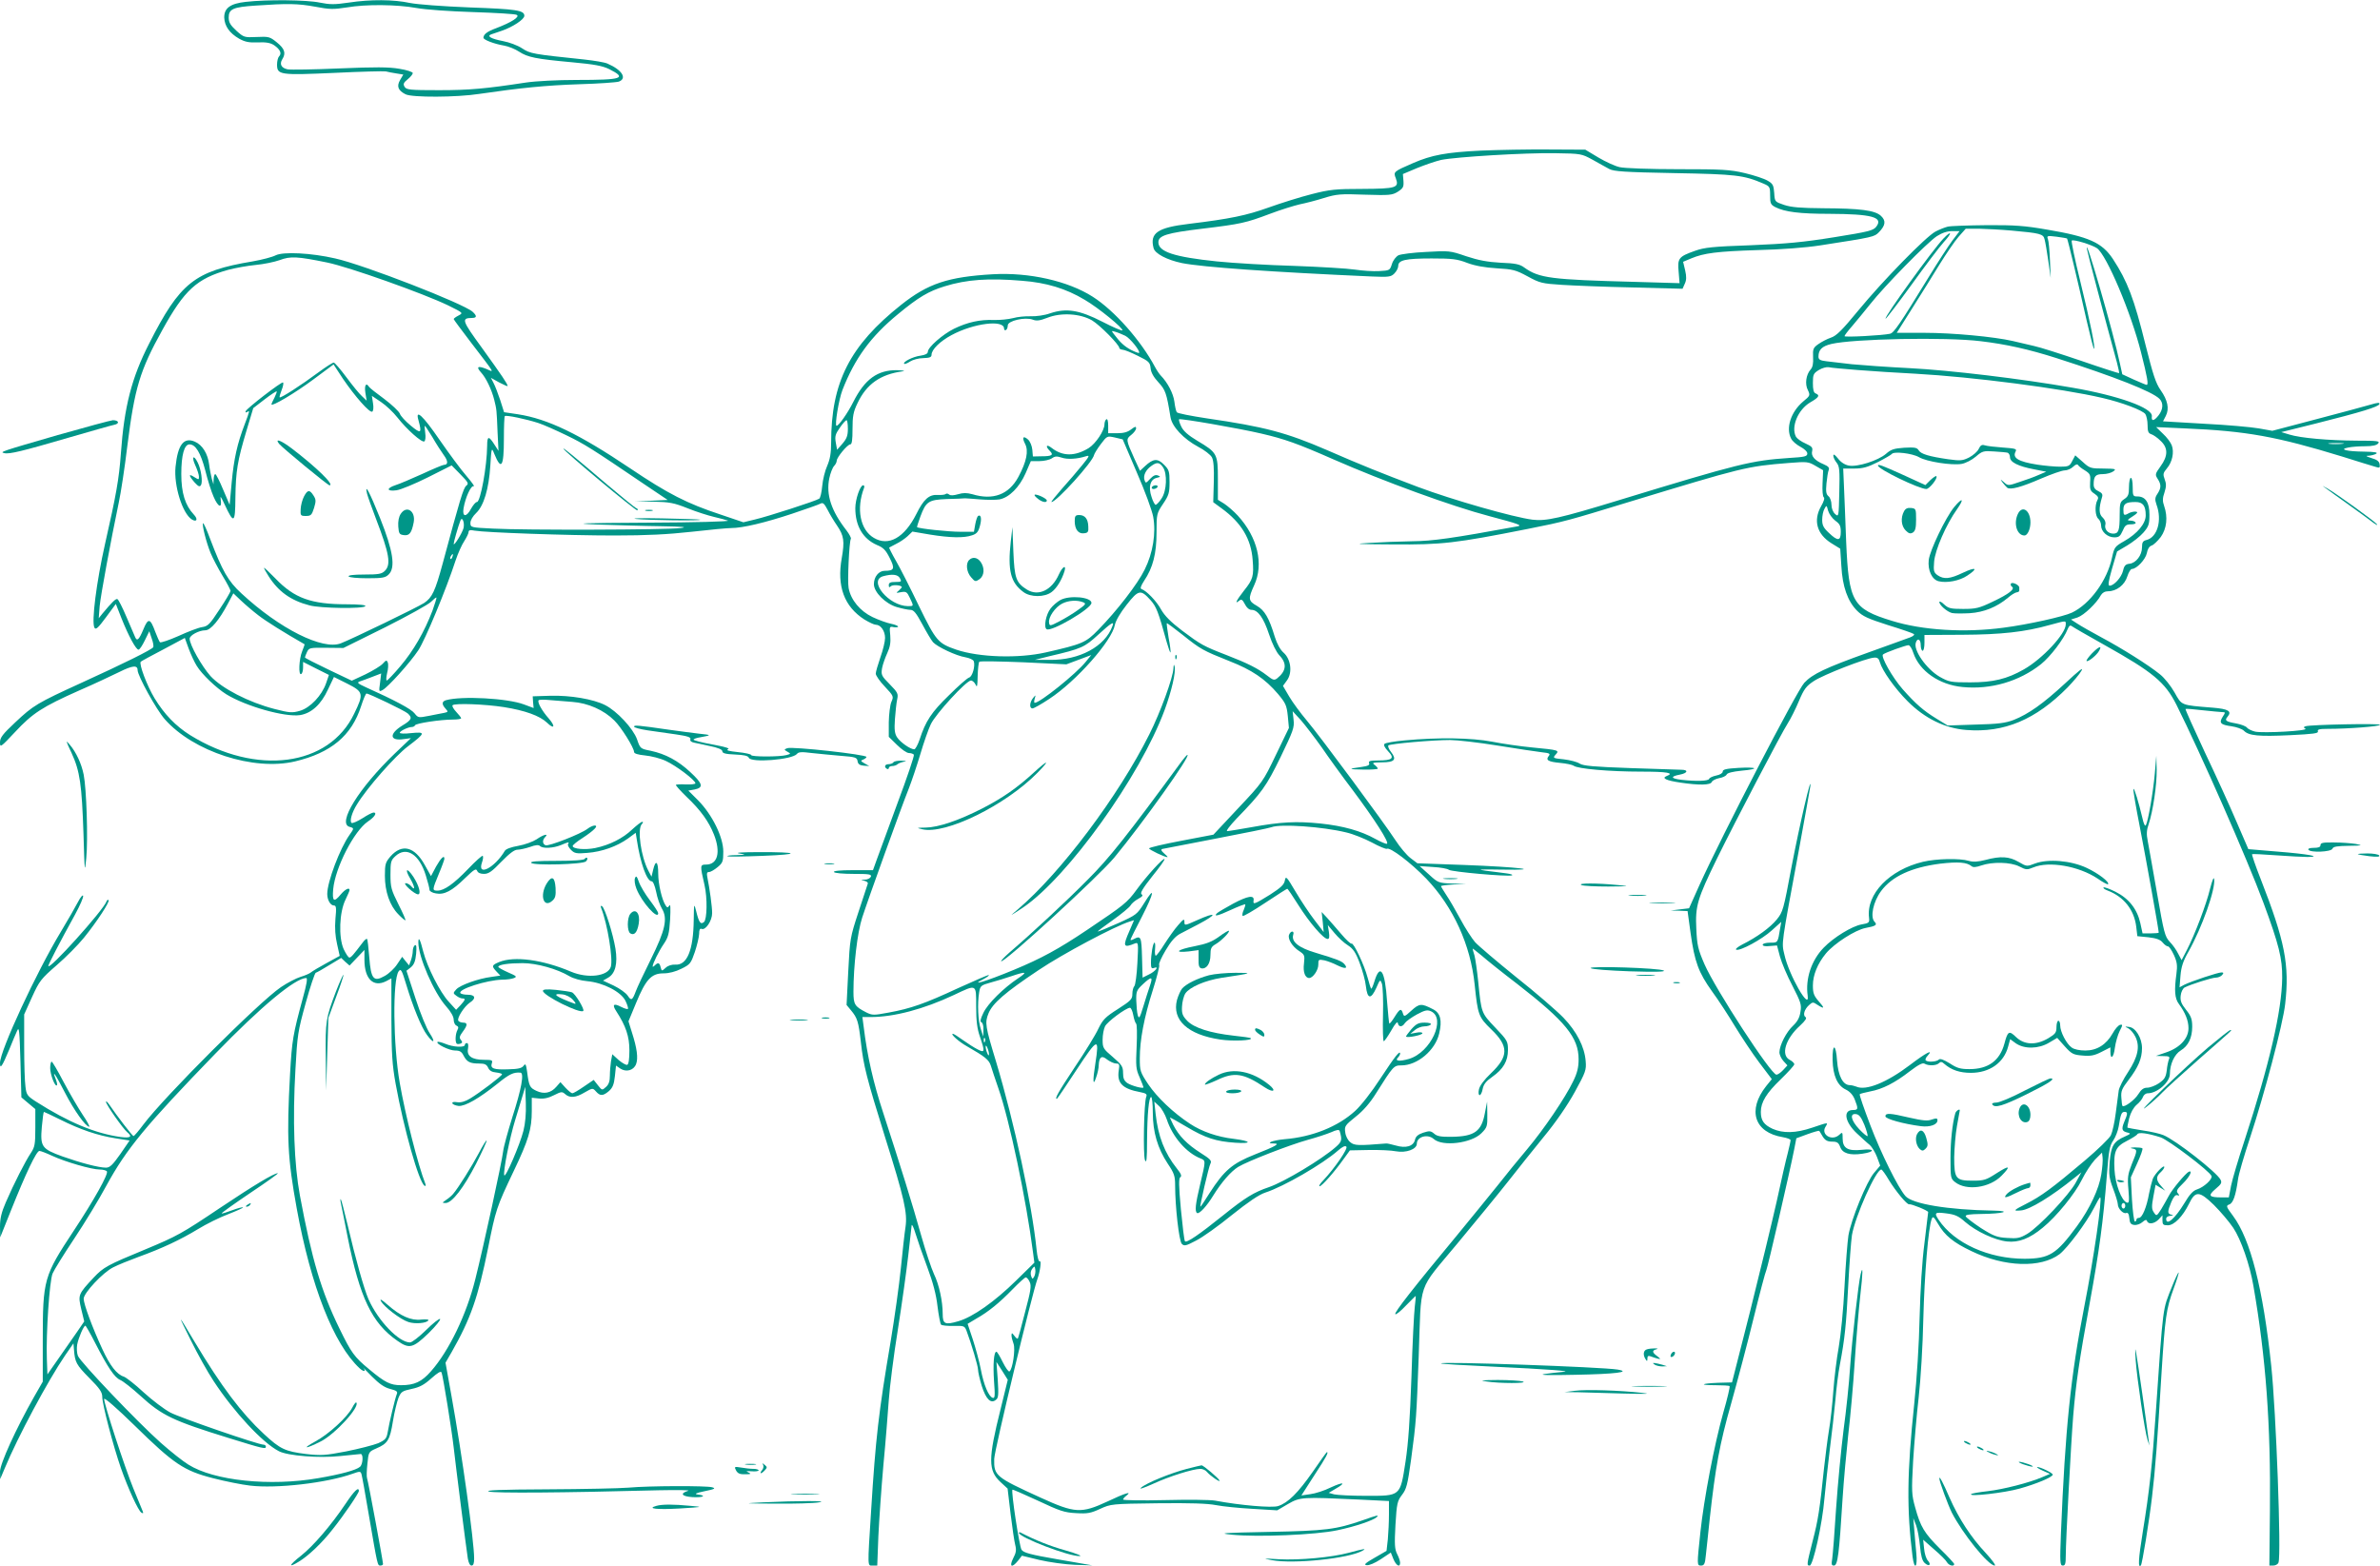 <?xml version="1.0" standalone="no"?>
<!DOCTYPE svg PUBLIC "-//W3C//DTD SVG 20010904//EN"
 "http://www.w3.org/TR/2001/REC-SVG-20010904/DTD/svg10.dtd">
<svg version="1.0" xmlns="http://www.w3.org/2000/svg"
 width="1280pt" height="842pt" viewBox="0 0 1280 842"
 preserveAspectRatio="xMidYMid meet">
<g transform="translate(0,842) scale(0.1,-0.1)"
fill="#009688" stroke="none">
<path d="M1322 8410 c-84 -9 -117 -34 -116 -85 2 -45 28 -83 80 -113 31 -17
52 -22 100 -20 44 2 68 -2 88 -15 32 -22 43 -44 27 -60 -6 -6 -11 -26 -11 -44
0 -56 15 -58 308 -45 141 7 266 10 277 8 11 -3 37 -8 57 -11 l37 -6 -17 -29
c-20 -34 -11 -57 29 -77 34 -18 276 -17 397 2 219 32 357 46 537 52 105 3 200
10 213 14 46 17 18 63 -61 97 -15 7 -71 16 -125 22 -277 29 -290 31 -334 60
-24 16 -70 33 -103 39 -62 12 -89 26 -64 36 8 2 34 12 59 20 58 20 120 61 120
80 0 30 -44 36 -293 45 -149 6 -281 16 -322 24 -87 19 -213 20 -330 2 -75 -11
-100 -11 -155 0 -69 15 -286 17 -398 4z m373 -26 c78 -15 99 -15 170 -4 105
18 269 16 375 -3 49 -9 179 -18 305 -22 121 -4 226 -10 234 -15 19 -10 -28
-40 -109 -71 -51 -19 -69 -33 -70 -52 0 -11 57 -33 110 -42 24 -4 61 -19 82
-33 46 -30 89 -39 286 -57 120 -11 162 -19 199 -37 97 -49 70 -58 -174 -58
-106 0 -221 -6 -275 -14 -216 -33 -302 -41 -467 -41 -157 0 -175 2 -185 18 -9
15 -6 22 17 41 15 12 27 27 27 33 0 6 -33 17 -72 23 -56 10 -131 10 -323 2
-137 -6 -263 -8 -278 -5 -34 7 -45 28 -29 54 21 33 13 57 -29 91 -38 31 -44
32 -109 29 -66 -3 -69 -2 -109 34 -32 30 -41 44 -41 71 0 46 24 56 145 64 173
12 227 11 320 -6z"/>
<path d="M7965 7610 c-187 -9 -266 -24 -365 -67 -106 -46 -107 -47 -93 -82 19
-51 2 -56 -181 -57 -142 0 -174 -3 -271 -28 -60 -15 -165 -48 -232 -72 -120
-43 -207 -61 -429 -88 -168 -20 -211 -49 -190 -130 7 -30 72 -64 153 -81 112
-22 480 -48 1020 -72 93 -4 104 -2 122 16 12 12 21 30 21 41 0 31 39 40 179
40 111 0 138 -3 192 -24 43 -16 95 -25 159 -29 87 -5 102 -9 165 -43 66 -36
77 -39 185 -46 63 -4 235 -11 382 -14 l267 -7 12 27 c9 19 10 38 2 72 l-11 46
43 18 c69 29 139 38 358 45 127 3 257 13 335 25 291 45 292 46 317 71 36 37
39 62 11 88 -32 30 -111 40 -311 41 -123 1 -171 5 -210 18 -50 17 -50 17 -53
64 -3 41 -7 50 -35 66 -18 11 -73 29 -123 41 -81 19 -123 21 -360 21 -148 0
-289 5 -313 11 -24 5 -76 29 -115 52 l-70 42 -196 1 c-107 1 -272 -2 -365 -6z
m600 -49 c33 -19 74 -41 90 -50 25 -13 81 -17 350 -22 331 -6 373 -11 478 -56
35 -15 37 -18 37 -64 0 -43 3 -50 28 -63 51 -26 132 -36 290 -36 230 -1 292
-18 253 -69 -16 -21 -40 -27 -227 -57 -168 -27 -256 -35 -449 -43 -204 -7
-249 -12 -299 -30 -88 -31 -95 -40 -88 -113 l5 -61 -239 7 c-454 12 -516 20
-596 77 -24 18 -48 23 -127 26 -72 4 -119 13 -186 35 -87 30 -93 30 -215 23
-69 -3 -136 -12 -149 -18 -13 -7 -29 -27 -35 -47 -11 -34 -12 -35 -69 -38 -31
-2 -90 2 -130 8 -39 6 -187 15 -327 20 -140 4 -327 15 -415 24 -231 24 -315
52 -315 103 0 36 44 50 236 73 207 25 234 31 364 80 58 22 130 44 160 51 30 6
89 21 130 34 68 21 89 23 220 18 134 -4 147 -3 178 16 29 19 32 26 30 58 l-3
37 76 32 c42 17 100 37 130 44 79 16 451 39 614 36 139 -2 141 -3 200 -35z"/>
<path d="M10475 7201 c-16 -4 -46 -16 -65 -26 -51 -26 -287 -268 -415 -424
-88 -107 -118 -137 -148 -147 -21 -7 -51 -23 -68 -35 -27 -19 -30 -26 -28 -70
2 -33 -2 -54 -13 -66 -25 -28 -32 -79 -15 -111 13 -28 13 -30 -26 -62 -65 -55
-94 -142 -64 -199 6 -13 29 -33 50 -44 21 -11 37 -26 37 -36 0 -16 -14 -19
-97 -24 -205 -14 -267 -29 -919 -228 -314 -96 -390 -113 -462 -104 -103 13
-429 106 -616 176 -203 77 -303 117 -491 199 -215 93 -334 125 -645 170 -85
13 -158 27 -161 33 -4 5 -10 31 -13 57 -6 44 -36 102 -73 140 -8 8 -22 29 -31
46 -77 144 -219 304 -335 378 -133 85 -342 132 -537 121 -242 -14 -349 -50
-493 -164 -277 -220 -377 -417 -377 -742 0 -56 -6 -89 -21 -124 -12 -26 -24
-75 -27 -109 -3 -33 -10 -64 -16 -68 -17 -12 -277 -96 -346 -112 l-62 -15
-121 41 c-182 60 -284 112 -489 250 -274 184 -441 265 -603 290 l-74 11 -21
66 c-12 36 -28 77 -36 92 l-14 27 45 -25 c25 -13 45 -22 45 -19 0 11 -30 55
-138 205 -108 148 -112 160 -54 161 27 0 28 11 4 33 -48 44 -586 253 -739 287
-130 30 -280 37 -320 17 -17 -9 -73 -24 -125 -33 -312 -52 -390 -114 -556
-442 -94 -184 -134 -338 -152 -592 -10 -137 -25 -221 -85 -485 -46 -204 -74
-421 -57 -451 7 -13 20 -1 62 56 l53 72 31 -79 c38 -95 78 -168 91 -167 6 0
21 23 34 50 l24 49 13 -39 c8 -21 11 -42 8 -47 -8 -13 -157 -87 -383 -190
-243 -111 -261 -122 -360 -215 -67 -63 -81 -81 -81 -107 0 -29 3 -27 81 56 94
101 146 135 344 223 81 35 178 81 217 100 70 35 98 38 98 10 0 -30 101 -213
146 -264 153 -174 478 -280 701 -227 193 46 304 138 355 297 12 37 25 68 29
68 14 0 205 -92 222 -107 26 -24 21 -35 -29 -65 -73 -45 -69 -85 8 -73 l38 5
-86 -82 c-194 -186 -312 -377 -244 -395 25 -7 25 -8 0 -43 -52 -73 -120 -253
-120 -318 0 -32 17 -62 36 -62 12 0 14 -12 8 -72 -4 -50 -1 -93 9 -136 l14
-63 -71 -39 c-39 -21 -77 -44 -84 -50 -7 -6 -32 -17 -56 -24 -23 -7 -71 -32
-105 -55 -119 -81 -625 -587 -739 -738 -26 -35 -50 -63 -54 -63 -6 0 -88 107
-131 170 -9 13 -17 20 -17 14 0 -14 91 -144 114 -163 30 -25 18 -33 -36 -26
-136 19 -280 79 -454 190 -47 30 -52 37 -57 80 -4 26 -7 124 -7 218 l0 171 42
93 c40 88 49 99 133 172 50 43 115 109 146 147 69 85 141 195 133 203 -4 3 -9
0 -11 -7 -18 -49 -314 -377 -313 -347 1 10 58 121 144 277 26 48 46 93 43 100
-2 7 -14 -7 -27 -32 -13 -25 -54 -97 -92 -160 -132 -218 -328 -641 -328 -707
0 -36 10 -22 50 73 16 40 35 85 42 100 11 25 13 2 18 -165 l5 -193 38 -32 37
-31 0 -100 c0 -90 -3 -104 -24 -136 -29 -43 -91 -164 -135 -266 -23 -53 -31
-86 -31 -130 l1 -58 58 145 c80 200 137 320 153 320 7 0 38 -12 68 -26 71 -33
213 -74 256 -74 18 0 36 -5 39 -10 9 -14 -70 -155 -177 -317 -163 -247 -168
-263 -168 -596 l0 -218 -47 -82 c-98 -173 -183 -360 -183 -402 l1 -40 24 57
c70 169 233 473 325 608 l45 65 3 -35 c5 -66 12 -80 82 -151 57 -57 70 -77 70
-102 0 -40 59 -264 100 -382 40 -114 94 -230 110 -240 9 -6 12 -4 8 6 -3 8
-26 64 -51 124 -46 113 -157 452 -157 481 0 10 70 -51 163 -142 212 -208 266
-244 422 -284 66 -17 156 -35 200 -40 142 -17 412 14 552 64 39 14 42 13 47
-2 3 -9 21 -109 40 -222 47 -273 46 -270 62 -270 8 0 14 4 14 8 0 15 -80 447
-86 462 -3 8 -2 43 2 78 6 63 7 64 48 82 61 26 73 45 89 145 8 50 22 106 30
127 14 33 20 37 71 48 43 9 67 22 106 57 34 30 51 41 55 31 9 -27 54 -306 65
-403 11 -98 65 -524 76 -597 4 -23 11 -38 20 -38 10 0 14 12 14 38 0 92 -65
559 -122 875 l-32 178 33 57 c102 179 142 293 196 560 41 205 45 219 137 412
80 167 98 227 98 325 l0 71 39 -4 c25 -3 52 3 81 18 38 19 43 20 59 6 25 -23
58 -20 106 9 42 24 43 24 60 5 23 -26 38 -25 70 2 20 18 27 35 32 80 l6 57 23
-16 c32 -21 72 -10 85 24 12 32 5 85 -22 169 l-19 61 41 99 c52 126 82 159
147 159 30 0 65 9 97 25 47 23 51 29 72 90 12 36 22 79 23 97 0 23 4 31 14 27
21 -8 56 44 56 85 0 34 -13 130 -26 194 -4 20 -2 27 9 27 9 0 29 12 46 26 28
23 31 31 31 84 0 78 -60 199 -135 275 l-53 53 34 6 c49 10 44 31 -23 93 -66
62 -134 98 -213 115 -56 11 -57 12 -74 62 -21 58 -108 152 -172 184 -63 32
-187 53 -294 50 l-95 -3 2 -32 3 -31 -51 19 c-89 34 -338 47 -421 23 -22 -7
-23 -22 -2 -45 15 -17 15 -18 -7 -23 -13 -2 -50 -10 -82 -16 -57 -11 -58 -11
-78 14 -18 23 -104 69 -264 141 -41 19 -47 24 -30 30 11 3 41 15 68 25 l47 18
-6 -50 c-7 -48 -6 -50 14 -39 29 16 147 146 192 214 36 54 150 328 200 482 13
39 34 86 47 105 12 19 23 41 23 48 0 11 9 13 33 8 56 -10 498 -26 752 -26 174
0 288 6 415 20 96 11 192 20 213 20 61 0 182 29 327 77 74 25 143 49 152 54
14 8 21 1 39 -33 12 -24 35 -62 51 -85 37 -55 41 -83 25 -175 -27 -151 13
-260 122 -330 25 -15 52 -28 61 -28 27 0 50 -34 50 -71 0 -19 -11 -65 -25
-104 -13 -38 -25 -78 -25 -88 0 -10 22 -42 49 -70 47 -50 48 -53 35 -82 -7
-16 -13 -65 -14 -109 l0 -79 44 -43 c24 -24 53 -44 64 -44 11 0 23 -4 27 -9 3
-6 -37 -124 -89 -263 -51 -139 -102 -277 -112 -305 l-19 -53 -108 0 c-70 0
-106 -4 -102 -10 3 -6 50 -10 105 -10 84 0 98 -2 94 -15 -4 -8 -18 -16 -33
-16 -24 -2 -24 -2 -3 -6 13 -3 22 -10 19 -16 -2 -7 -25 -75 -50 -152 -45 -137
-46 -144 -55 -320 l-9 -180 24 -29 c34 -41 40 -59 53 -172 14 -126 31 -192
130 -510 104 -330 121 -408 110 -483 -5 -31 -16 -130 -25 -221 -9 -91 -34
-268 -55 -395 -64 -376 -81 -522 -105 -910 -20 -314 -20 -295 9 -295 l24 0 6
158 c4 86 16 258 27 382 12 124 24 281 29 350 5 69 26 240 49 380 22 140 47
320 56 400 9 80 17 152 18 160 2 8 11 -12 21 -45 10 -33 38 -114 63 -180 31
-83 48 -148 55 -210 6 -49 15 -94 19 -99 4 -5 35 -8 67 -7 56 1 60 0 70 -26
26 -69 62 -190 62 -209 0 -12 9 -52 20 -88 23 -72 49 -98 77 -74 13 10 14 28
9 108 l-7 95 31 -48 30 -48 -39 -159 c-67 -267 -67 -329 0 -391 l38 -35 16
-135 c9 -74 20 -149 25 -168 7 -27 5 -42 -11 -72 -23 -46 -7 -54 26 -13 l21
27 95 -23 c52 -12 137 -24 189 -26 l95 -3 -184 32 c-151 26 -186 36 -197 52
-12 18 -57 315 -49 323 2 2 63 -25 137 -59 117 -55 142 -64 205 -67 62 -4 80
0 130 23 57 26 61 27 308 30 179 2 269 -1 315 -10 36 -7 124 -16 197 -20 l132
-8 58 34 c66 38 76 38 381 24 l162 -8 0 -72 c0 -40 -3 -100 -6 -134 l-7 -62
-64 -37 c-51 -29 -60 -38 -43 -40 13 -2 44 11 76 32 l54 36 14 -35 c15 -36 36
-47 36 -20 0 9 -7 30 -16 47 -13 26 -15 51 -9 157 7 116 10 128 35 161 24 31
30 53 49 190 28 207 29 231 41 555 15 417 -10 344 208 607 103 124 226 274
273 334 47 60 133 168 191 239 67 81 129 172 168 243 58 106 62 117 58 165 -6
77 -48 159 -120 234 -35 36 -149 135 -254 218 -104 84 -204 169 -221 188 -17
20 -53 75 -79 124 -26 48 -60 107 -76 130 -15 23 -28 44 -28 47 0 3 30 7 68 9
l67 3 -75 2 c-74 3 -76 4 -125 49 l-50 45 72 -5 c40 -2 78 -9 85 -15 14 -11
317 -38 339 -30 8 3 -6 8 -31 11 -25 3 -74 10 -110 14 -51 7 -32 8 85 6 240
-4 93 14 -201 25 l-251 9 -37 28 c-21 16 -57 59 -81 96 -62 95 -405 559 -477
644 -33 39 -75 96 -94 128 l-34 58 21 29 c31 41 22 115 -18 150 -18 16 -35 47
-47 85 -31 103 -55 143 -97 167 -46 26 -47 38 -14 110 53 114 19 258 -88 375
-22 24 -55 52 -73 64 l-34 21 0 112 c0 135 -4 142 -110 205 -50 30 -76 53 -87
77 -9 18 -14 36 -12 39 7 6 324 -49 443 -77 125 -29 195 -54 386 -138 271
-119 638 -253 840 -306 159 -42 180 -50 150 -55 -349 -64 -454 -79 -565 -80
-66 -1 -169 -5 -230 -9 -93 -5 -73 -7 128 -8 262 -2 333 6 722 83 202 40 221
46 545 145 612 186 633 192 860 210 100 8 106 7 145 -16 l40 -23 -3 -70 c-2
-39 1 -71 6 -75 7 -4 1 -23 -14 -49 -43 -76 -23 -150 56 -199 l47 -29 6 -92
c6 -113 34 -190 84 -241 31 -31 58 -43 167 -78 72 -22 135 -44 139 -48 5 -4
-4 -12 -20 -18 -15 -6 -117 -42 -227 -82 -229 -82 -298 -115 -342 -162 -40
-42 -443 -821 -564 -1088 l-56 -125 -50 -6 -49 -6 45 -1 46 -2 16 -117 c22
-157 43 -213 115 -314 34 -46 89 -131 124 -189 35 -57 93 -145 130 -194 l68
-90 -30 -37 c-103 -130 -64 -250 89 -275 23 -4 42 -11 42 -16 0 -6 -7 -37 -15
-69 -9 -33 -36 -150 -60 -262 -25 -111 -89 -375 -142 -587 l-98 -385 -74 -2
c-95 -4 -106 -13 -14 -13 38 0 72 -2 75 -5 3 -3 -12 -67 -34 -143 -48 -170
-104 -463 -123 -642 -19 -179 -19 -180 4 -180 16 0 21 9 25 53 3 28 13 117 21
197 31 280 53 402 115 620 33 118 88 325 121 460 33 134 64 251 69 260 7 14
124 519 150 651 l11 57 60 22 c33 12 62 20 63 18 1 -1 10 -15 19 -31 13 -20
25 -27 50 -27 27 0 35 -5 44 -29 12 -34 52 -46 119 -36 70 10 68 29 -2 21 -76
-8 -104 8 -104 61 0 35 -1 36 -19 19 -39 -35 -100 2 -73 44 15 25 17 25 -72
-5 -89 -30 -156 -31 -213 -6 -47 22 -63 45 -63 91 0 52 30 101 107 175 40 39
73 75 73 81 0 6 -11 17 -25 24 -49 26 -22 114 56 184 29 27 38 41 29 46 -15
10 -6 42 20 65 18 16 21 17 44 1 39 -25 41 -19 7 19 -26 30 -31 44 -31 85 0
56 25 117 70 172 45 54 157 126 213 137 55 10 65 17 49 33 -25 25 -8 108 35
166 59 79 163 127 318 147 96 11 143 8 169 -14 8 -7 25 -5 51 4 60 21 158 19
205 -5 37 -19 42 -19 76 -5 84 35 244 7 345 -60 28 -20 54 -33 56 -31 11 11
-52 59 -114 88 -85 40 -207 50 -278 24 -44 -17 -45 -17 -88 8 -51 30 -97 33
-179 11 -40 -10 -65 -12 -89 -5 -50 15 -175 12 -247 -5 -180 -43 -306 -173
-290 -301 3 -26 0 -29 -41 -36 -50 -9 -149 -69 -203 -125 -66 -68 -99 -167
-86 -258 12 -87 -102 113 -125 220 -16 68 -19 42 78 565 31 168 58 321 61 340
9 81 -59 -213 -101 -433 -43 -230 -46 -241 -79 -282 -36 -44 -106 -95 -186
-135 -25 -13 -39 -25 -32 -28 22 -7 137 55 191 104 l51 46 -6 -34 c-13 -80
-12 -78 -54 -78 -23 0 -40 -5 -40 -11 0 -7 15 -10 38 -7 l39 3 16 -60 c9 -33
39 -104 67 -157 45 -88 50 -102 43 -140 -4 -30 -16 -52 -39 -74 -37 -34 -73
-105 -74 -143 0 -14 10 -35 22 -48 l21 -23 -23 -25 c-13 -14 -29 -25 -36 -25
-29 0 -328 459 -387 594 -35 81 -40 102 -44 191 -6 122 5 160 112 379 101 205
344 670 380 726 16 25 43 79 60 120 27 64 39 80 80 107 51 34 282 124 324 126
18 2 26 -5 31 -24 13 -46 81 -142 150 -211 92 -92 200 -145 315 -154 204 -16
373 55 545 229 30 31 64 71 74 89 14 23 -12 3 -86 -66 -120 -111 -198 -166
-278 -198 -45 -17 -83 -22 -205 -25 l-150 -5 -59 36 c-72 44 -113 80 -183 159
-56 64 -119 176 -106 187 11 10 123 50 137 50 7 0 19 -18 26 -41 33 -98 139
-172 265 -184 151 -15 305 30 422 123 51 41 123 136 143 188 8 19 14 23 23 16
6 -5 86 -51 177 -102 259 -145 324 -199 385 -320 129 -258 381 -830 468 -1065
84 -227 102 -300 101 -405 -2 -176 -68 -462 -203 -875 -33 -99 -65 -208 -72
-242 l-12 -63 -38 0 c-69 0 -76 9 -34 45 32 27 36 34 27 51 -21 40 -242 213
-307 239 -16 7 -66 19 -110 25 -44 7 -81 14 -83 15 -2 2 3 24 9 51 8 30 23 57
40 72 15 12 31 32 34 42 4 11 15 20 26 20 51 0 119 60 119 104 0 53 25 106 58
126 41 25 62 68 62 128 0 41 -6 57 -33 91 -26 33 -32 48 -29 76 2 20 12 39 21
44 33 17 147 53 168 53 13 0 28 7 34 14 9 11 8 14 -4 14 -19 0 -163 -48 -199
-66 l-26 -14 5 63 c4 47 14 78 42 127 74 131 147 338 139 392 -2 14 -10 -6
-22 -52 -20 -84 -82 -247 -125 -330 l-28 -54 -18 34 c-9 19 -30 49 -46 65 -26
28 -31 48 -68 260 -22 127 -45 253 -50 281 -8 38 -6 61 5 92 23 69 44 210 43
291 l-2 76 -8 -94 c-9 -102 -36 -257 -48 -279 -5 -8 -12 7 -19 39 -20 84 -43
161 -48 156 -3 -3 13 -96 35 -208 32 -165 101 -549 101 -565 0 -2 -20 -4 -43
-4 l-44 0 -12 55 c-17 76 -62 133 -134 169 -32 16 -60 26 -64 23 -3 -4 7 -11
23 -17 86 -33 142 -103 153 -194 l6 -51 60 -6 c43 -5 64 -13 76 -28 10 -12 22
-21 29 -21 6 0 20 -21 32 -47 17 -38 19 -56 13 -102 -12 -87 -9 -131 13 -160
35 -48 52 -90 52 -131 0 -55 -46 -105 -120 -130 l-55 -19 39 -1 c32 0 37 -3
31 -17 -4 -10 -10 -37 -12 -61 -5 -36 -12 -47 -42 -68 -19 -13 -48 -24 -63
-24 -19 0 -32 -9 -48 -35 -19 -31 -76 -73 -85 -63 -2 2 -5 22 -6 44 -3 36 3
49 39 96 52 68 72 115 72 171 0 55 -35 111 -70 114 -25 3 -25 3 -3 -8 12 -7
29 -27 38 -46 25 -52 13 -108 -40 -189 -25 -37 -47 -82 -50 -98 -2 -17 -9 -71
-16 -121 -6 -49 -18 -103 -26 -120 -7 -16 -72 -79 -142 -138 -175 -148 -234
-191 -315 -232 -69 -35 -72 -39 -26 -35 46 4 163 75 289 177 l35 28 -30 -55
c-36 -67 -199 -239 -261 -276 -39 -23 -54 -26 -108 -22 -54 3 -73 10 -141 53
-42 28 -79 56 -82 63 -3 9 19 12 85 13 115 1 168 16 63 18 -244 4 -435 36
-472 78 -40 45 -133 233 -189 381 -34 89 -60 164 -57 167 2 3 28 9 56 15 66
12 133 46 214 109 46 35 69 47 79 40 20 -12 63 -11 77 3 9 9 16 8 29 -4 38
-33 83 -48 143 -48 100 0 177 54 200 141 l11 40 30 -22 c46 -32 122 -31 179 3
l44 26 41 -46 c37 -41 46 -45 95 -49 44 -4 64 0 103 20 l47 24 0 -23 c0 -47
18 -32 24 20 4 30 16 71 26 91 17 33 17 36 2 33 -9 -2 -27 -22 -40 -46 -34
-60 -84 -92 -147 -92 -30 0 -60 6 -73 16 -28 19 -62 85 -62 119 0 14 -4 25
-10 25 -5 0 -10 -15 -10 -34 0 -30 -6 -37 -44 -60 -66 -39 -129 -36 -173 6
-38 37 -45 33 -63 -35 -25 -92 -87 -137 -188 -137 -48 0 -67 5 -106 31 -35 21
-52 27 -59 20 -12 -12 -60 -15 -70 -4 -4 3 0 15 10 25 35 39 -10 15 -94 -49
-125 -95 -238 -141 -290 -117 -10 4 -26 8 -37 8 -35 2 -60 50 -66 131 -6 93
-26 96 -24 3 2 -83 26 -137 71 -158 21 -10 38 -28 48 -53 20 -51 19 -57 -10
-57 -55 0 -43 -66 23 -127 26 -24 56 -52 68 -61 11 -10 29 -39 39 -65 l17 -46
-33 -39 c-40 -47 -123 -249 -138 -337 -5 -33 -15 -157 -21 -275 -6 -123 -20
-262 -31 -325 -11 -60 -24 -166 -29 -235 -5 -69 -15 -165 -24 -215 -8 -49 -19
-139 -26 -200 -23 -223 -32 -281 -61 -392 -33 -130 -33 -133 -16 -133 18 0 68
225 79 360 6 63 19 183 29 265 11 83 24 202 30 265 5 63 16 149 24 190 27 142
34 215 45 425 6 116 15 238 20 272 17 100 129 353 158 353 4 0 23 -26 41 -57
36 -59 98 -134 109 -130 11 3 102 -34 102 -42 0 -4 -9 -79 -20 -167 -13 -98
-22 -251 -26 -399 -3 -143 -15 -331 -29 -465 -39 -372 -41 -567 -9 -822 10
-76 28 -58 20 20 -3 37 -9 94 -11 127 l-5 60 15 -38 c8 -21 17 -71 21 -112 5
-54 12 -79 25 -91 24 -22 38 -10 17 13 -9 10 -18 39 -20 65 l-5 47 59 -52 c33
-28 64 -59 69 -69 10 -18 39 -25 39 -10 0 4 -34 41 -76 82 -85 85 -105 117
-134 223 -19 68 -20 86 -11 248 6 96 19 251 30 344 11 98 22 279 25 425 6 236
27 489 45 534 6 16 11 13 34 -26 36 -63 83 -101 180 -147 178 -86 373 -92 474
-16 43 34 144 169 184 247 16 32 31 58 34 58 13 0 -35 -331 -85 -585 -74 -378
-103 -659 -126 -1222 -6 -157 -5 -173 10 -173 13 0 16 10 16 53 0 79 28 604
40 752 15 177 31 291 89 608 52 286 72 433 92 686 10 132 15 160 35 188 12 18
25 52 29 76 10 64 15 77 31 77 18 0 18 -9 -2 -55 -16 -39 -12 -50 21 -57 16
-4 13 -7 -16 -20 -62 -27 -75 -50 -83 -137 -5 -69 -3 -86 19 -145 14 -36 25
-74 25 -83 0 -23 29 -53 45 -47 9 4 15 -5 17 -28 2 -26 8 -34 26 -36 13 -2 33
5 44 15 15 13 22 15 25 6 7 -20 40 -15 63 9 l20 22 0 -27 c0 -23 4 -27 29 -27
34 0 80 47 114 116 34 71 56 69 134 -7 35 -35 82 -90 104 -123 41 -61 89 -199
108 -311 67 -384 94 -749 89 -1208 l-3 -297 21 0 c12 0 25 7 28 16 16 41 -13
815 -39 1059 -44 416 -112 680 -205 805 -38 51 -39 55 -21 62 21 7 35 47 47
133 3 28 33 129 65 226 76 230 177 611 189 719 24 210 -1 338 -132 673 -28 71
-48 130 -46 133 3 2 60 -1 129 -6 68 -5 144 -9 169 -9 83 1 2 16 -163 29
l-155 13 -63 146 c-34 80 -111 249 -171 375 -59 126 -106 231 -104 233 2 2 43
-1 92 -7 49 -5 97 -10 107 -10 16 0 16 -2 1 -25 -21 -33 -12 -43 47 -51 28 -4
58 -15 67 -24 26 -27 80 -32 248 -24 124 6 154 10 150 20 -4 11 8 14 52 14
111 0 282 13 282 22 0 8 -372 1 -400 -8 -12 -4 -12 -7 -1 -13 18 -12 -226 -25
-270 -16 -18 4 -38 14 -44 21 -5 8 -32 18 -58 23 -57 10 -64 16 -47 36 25 30
5 42 -80 49 -174 14 -165 11 -205 82 -20 35 -54 78 -78 97 -61 50 -208 142
-317 200 -52 28 -110 61 -128 73 l-34 22 35 11 c35 12 103 77 126 120 8 13 21
21 39 21 45 0 89 34 103 80 7 22 18 40 25 40 25 0 73 51 80 85 4 22 13 37 26
41 10 3 32 24 49 46 32 45 39 107 18 167 -9 25 -9 42 2 73 10 31 10 47 1 70
-10 27 -9 34 12 59 29 34 40 87 26 124 -6 16 -27 44 -48 63 l-36 35 154 -7
c333 -14 495 -44 845 -151 83 -26 163 -51 178 -55 25 -8 28 -7 25 13 -2 15
-14 25 -43 33 -31 10 -35 13 -15 13 14 1 32 6 40 11 10 7 -9 10 -65 11 -95 1
-138 12 -86 22 19 4 59 7 91 7 39 0 62 5 70 15 11 13 -3 15 -116 15 -150 1
-301 14 -362 33 l-43 13 189 47 c242 61 334 89 339 104 3 9 -10 8 -47 -3 -28
-8 -159 -44 -290 -78 l-239 -63 -73 13 c-40 7 -172 19 -294 25 l-221 13 15 29
c20 39 10 85 -28 139 -26 37 -41 84 -80 239 -63 255 -98 346 -177 467 -59 88
-129 119 -353 157 -120 21 -176 25 -325 24 -99 -1 -193 -4 -210 -8z m343 -21
c155 -14 171 -18 178 -47 4 -14 13 -66 20 -116 l13 -92 -4 95 c-2 52 -7 104
-11 114 -7 18 -4 19 46 13 29 -4 55 -8 57 -10 4 -5 56 -222 106 -444 18 -78
35 -144 38 -148 12 -11 -21 151 -73 362 -29 117 -49 215 -46 219 9 8 108 -22
136 -41 52 -37 184 -349 237 -561 34 -134 41 -174 30 -174 -3 0 -34 13 -68 28
l-63 29 -13 59 c-34 163 -191 704 -177 614 3 -20 92 -358 161 -609 8 -30 13
-56 12 -58 -2 -1 -93 28 -203 66 -109 37 -224 74 -254 80 -30 7 -82 19 -115
27 -101 23 -322 44 -477 44 l-147 0 82 130 c45 71 111 177 147 236 36 58 82
126 103 150 l39 44 71 0 c40 -1 118 -5 175 -10z m-318 -54 c-21 -28 -78 -116
-127 -196 -157 -256 -187 -300 -208 -305 -39 -9 -245 -20 -245 -13 0 4 18 28
41 54 22 26 66 79 97 118 78 99 308 333 359 366 28 18 56 27 82 27 l40 0 -39
-51z m-8740 -118 c117 -24 516 -166 649 -230 83 -41 83 -41 57 -55 -14 -7 -26
-16 -26 -19 0 -3 42 -59 93 -126 136 -178 126 -161 82 -142 -45 18 -56 12 -28
-19 27 -29 57 -92 71 -147 13 -54 13 -50 18 -175 l5 -100 -20 31 c-32 51 -41
51 -41 -3 -1 -111 -36 -303 -55 -303 -7 0 -20 -16 -31 -35 -25 -48 -49 -47
-41 1 10 59 40 125 55 119 7 -3 -11 22 -40 56 -29 33 -93 120 -143 192 -91
133 -134 172 -114 105 19 -69 13 -73 -42 -27 -28 23 -55 52 -59 65 -5 12 -42
47 -83 78 -41 30 -78 59 -82 65 -16 26 -26 9 -20 -31 l7 -43 -25 24 c-15 13
-52 59 -84 102 -32 43 -63 79 -68 79 -6 0 -42 -23 -80 -51 -97 -72 -206 -142
-211 -136 -2 2 3 20 11 40 8 20 11 38 7 40 -8 5 -195 -139 -201 -155 -2 -6 1
-8 8 -4 15 10 15 8 -13 -66 -40 -104 -58 -185 -70 -313 l-11 -120 -35 82 c-19
46 -38 83 -42 83 -5 0 -8 -12 -9 -27 l-1 -28 -9 30 c-4 17 -11 50 -14 75 -7
60 -37 108 -78 125 -59 25 -91 -17 -103 -136 -10 -100 37 -251 88 -283 27 -16
34 2 10 27 -46 49 -67 116 -67 217 0 103 16 160 44 160 33 0 60 -45 85 -140
13 -52 33 -116 45 -142 24 -56 46 -65 38 -15 -4 24 1 17 22 -28 49 -105 56
-100 57 38 2 143 11 199 60 362 l36 120 61 47 c34 26 63 45 65 43 2 -2 -4 -17
-12 -34 -9 -16 -16 -33 -16 -36 0 -14 127 61 225 134 l109 81 51 -78 c65 -95
143 -184 157 -176 6 4 8 23 4 46 l-6 39 49 -33 c27 -18 67 -56 88 -83 51 -65
132 -137 145 -129 6 4 8 24 5 45 -3 22 -4 39 -2 39 2 0 20 -28 41 -62 20 -35
48 -78 61 -96 23 -31 24 -52 1 -52 -6 0 -59 -22 -117 -49 -58 -26 -123 -54
-143 -60 -52 -17 -49 -35 4 -28 23 3 100 35 170 70 l127 64 47 -48 c43 -44 46
-50 32 -61 -16 -12 -35 -77 -127 -418 -41 -151 -57 -184 -100 -213 -35 -23
-384 -192 -448 -217 -97 -38 -329 78 -534 268 -73 67 -103 121 -169 294 -18
49 -35 86 -38 84 -7 -7 18 -106 41 -161 11 -27 40 -82 64 -122 24 -39 43 -76
43 -81 0 -5 -26 -50 -59 -99 -53 -81 -62 -91 -95 -96 -20 -3 -77 -25 -127 -48
-50 -22 -94 -37 -99 -33 -4 5 -15 30 -25 56 -27 74 -38 76 -64 13 -23 -55 -34
-66 -44 -42 -3 6 -24 55 -46 107 -22 52 -44 96 -50 98 -9 3 -29 -17 -80 -78
l-20 -25 5 65 c6 61 59 348 103 558 11 51 32 188 46 305 39 310 67 404 188
622 119 216 186 277 355 324 38 10 105 22 147 26 43 4 101 16 129 26 58 22 95
20 256 -13z m3736 -98 c132 -10 237 -42 337 -102 73 -42 212 -156 203 -165 -3
-3 -52 18 -108 47 -123 63 -193 74 -280 45 -30 -11 -75 -17 -105 -16 -28 1
-71 -3 -95 -10 -24 -6 -70 -11 -103 -10 -75 3 -142 -12 -214 -47 -61 -30 -141
-100 -141 -124 0 -10 -13 -17 -40 -21 -40 -5 -97 -34 -87 -44 3 -2 17 3 32 13
14 9 46 18 71 18 34 1 44 5 44 18 0 28 46 73 108 106 119 64 282 84 282 35 0
-8 5 -11 10 -8 6 3 10 15 10 25 0 25 93 46 134 31 20 -8 38 -6 79 10 73 29
176 23 240 -14 42 -25 147 -131 147 -149 0 -4 8 -8 18 -9 9 0 46 -15 82 -33
59 -29 65 -35 68 -66 2 -23 16 -48 42 -76 38 -41 44 -58 65 -187 8 -52 71
-118 149 -160 33 -17 67 -43 74 -57 9 -17 12 -59 10 -133 l-3 -108 45 -33
c106 -77 159 -165 167 -278 7 -86 2 -104 -47 -165 -40 -51 -52 -76 -26 -54 12
10 18 7 31 -18 9 -19 23 -31 36 -31 34 0 65 -43 94 -131 17 -51 39 -96 56
-114 42 -44 37 -84 -13 -124 -15 -11 -22 -9 -55 17 -48 37 -103 65 -217 109
-124 48 -138 56 -238 131 -62 47 -94 80 -113 113 -24 45 -79 102 -106 111 -8
3 -4 16 14 44 48 71 67 147 67 260 0 100 1 103 35 154 31 46 35 59 35 117 0
58 -3 67 -30 94 -34 35 -58 33 -102 -8 l-27 -25 -30 65 c-46 102 -46 105 -17
128 14 11 26 27 26 35 0 12 -5 11 -26 -5 -19 -15 -41 -21 -75 -21 l-49 0 0 41
c0 24 -4 38 -10 34 -5 -3 -10 -16 -10 -27 0 -34 -47 -104 -85 -128 -74 -45
-140 -45 -199 1 -28 22 -36 10 -10 -16 22 -22 12 -29 -44 -29 l-47 -1 -3 36
c-2 21 -12 45 -23 55 -26 23 -34 12 -16 -23 20 -38 8 -96 -36 -178 -51 -95
-136 -127 -248 -93 -30 8 -49 8 -76 0 -24 -7 -41 -8 -48 -2 -7 6 -15 7 -19 3
-4 -4 -23 -6 -43 -5 -46 3 -75 -22 -115 -103 -64 -127 -149 -175 -228 -128
-74 43 -96 157 -53 269 3 8 1 14 -5 14 -16 0 -42 -76 -42 -123 0 -96 41 -165
116 -198 35 -14 48 -28 69 -70 29 -57 25 -69 -27 -69 -32 0 -58 -32 -58 -72 0
-43 62 -105 123 -123 28 -8 61 -15 73 -15 18 0 31 -16 64 -77 23 -43 49 -87
58 -97 23 -25 124 -73 174 -81 22 -4 42 -13 45 -21 9 -25 -7 -83 -25 -88 -10
-3 -59 -46 -109 -96 -93 -90 -125 -138 -157 -237 -10 -29 -23 -53 -29 -53 -21
0 -75 38 -92 64 -13 19 -16 41 -12 98 3 40 8 88 12 106 7 31 3 38 -40 82 -45
45 -47 51 -41 87 4 21 17 57 28 81 15 32 19 56 16 94 -5 48 -4 50 18 45 13 -2
24 -1 24 3 0 4 -17 11 -37 15 -21 4 -66 20 -100 36 -67 32 -117 92 -129 156
-7 36 3 250 12 265 3 4 -8 25 -24 46 -81 104 -110 191 -92 279 6 29 18 59 26
67 8 8 14 21 14 28 0 18 58 88 73 88 9 0 12 25 12 83 0 68 4 92 27 139 48 102
123 155 243 171 17 2 3 5 -29 6 -106 2 -175 -48 -237 -171 -30 -60 -78 -128
-90 -128 -11 0 12 142 32 193 67 171 153 288 298 407 111 92 166 124 251 150
119 37 238 45 416 30z m556 -296 c26 -13 82 -83 74 -92 -2 -2 -21 5 -43 16
-35 19 -58 39 -93 86 -14 18 -13 18 10 11 14 -4 37 -14 52 -21z m4600 -29
c136 -16 261 -44 408 -91 315 -101 515 -180 554 -219 22 -22 20 -57 -5 -89
-25 -32 -40 -33 -36 -4 4 44 -178 110 -428 153 -274 48 -659 94 -875 105 -118
6 -258 16 -310 21 -52 6 -114 13 -137 16 -34 4 -43 9 -43 25 0 37 19 56 69 68
118 28 615 38 803 15z m-662 -155 c74 -6 215 -15 312 -20 308 -17 786 -79
1004 -130 105 -24 216 -66 232 -87 6 -9 12 -36 12 -59 0 -34 4 -44 19 -49 11
-3 34 -19 50 -35 42 -38 42 -82 0 -139 -29 -40 -29 -44 -15 -66 20 -31 20 -49
-1 -81 -14 -21 -14 -31 -5 -58 31 -84 5 -175 -53 -190 -20 -5 -25 -12 -25 -40
0 -42 -32 -84 -67 -88 -21 -2 -29 -10 -35 -38 -9 -36 -49 -80 -72 -80 -10 0
-7 22 13 92 l27 92 54 32 c30 18 70 49 88 70 28 33 32 44 32 96 0 66 -21 98
-65 98 -23 0 -25 3 -25 50 0 28 -4 50 -10 50 -5 0 -10 -22 -10 -49 0 -41 -4
-51 -25 -65 -23 -15 -25 -23 -25 -85 0 -85 -6 -101 -35 -101 -28 0 -49 24 -42
49 3 12 -3 27 -15 38 -20 18 -21 49 -3 109 5 15 0 23 -19 32 -18 8 -26 19 -26
36 0 45 10 56 49 56 21 0 46 7 57 15 17 13 12 14 -53 15 -69 0 -75 2 -112 36
l-40 35 -16 -30 c-14 -28 -20 -31 -66 -31 -28 0 -83 5 -122 11 -102 16 -135
36 -117 70 8 15 0 17 -68 22 -42 3 -86 8 -98 12 -15 5 -23 0 -32 -19 -6 -14
-29 -34 -51 -46 -36 -18 -47 -19 -113 -10 -103 15 -147 28 -159 48 -9 15 -22
17 -78 14 -55 -4 -71 -9 -98 -33 -42 -36 -154 -72 -200 -63 -21 4 -43 18 -58
38 -17 21 -25 26 -25 15 0 -9 8 -26 18 -38 15 -19 17 -40 14 -158 -3 -133 -3
-135 -23 -117 -11 10 -19 30 -19 49 0 18 -7 39 -16 46 -13 11 -15 25 -11 69 3
30 8 63 12 72 5 13 -2 20 -27 31 -48 20 -69 44 -62 71 4 19 -1 25 -36 41 -23
10 -45 26 -51 36 -28 53 11 146 77 185 47 27 53 38 29 48 -11 4 -15 20 -15 56
0 46 3 52 32 70 18 11 41 17 53 15 11 -3 81 -9 155 -15z m-7095 -285 c28 -9
95 -39 151 -66 97 -47 134 -70 417 -262 l128 -86 -88 -4 -88 -3 99 -2 c86 -2
110 -6 185 -36 47 -19 111 -39 141 -46 30 -7 64 -16 75 -20 11 -5 -182 -10
-430 -11 -362 -2 -416 -4 -275 -10 96 -3 249 -8 340 -9 125 -2 152 -5 110 -10
-69 -10 -844 -12 -1008 -3 -121 6 -122 6 -122 31 0 14 13 36 31 53 41 39 68
129 76 254 6 99 7 100 21 65 38 -93 52 -72 52 81 0 64 2 118 5 121 7 7 115
-16 180 -37z m1665 -31 c0 -37 -6 -53 -29 -80 l-29 -33 -7 39 c-6 33 -2 46 22
80 15 22 31 40 36 40 4 0 7 -21 7 -46z m1554 -235 c43 -98 82 -205 88 -238 16
-87 -1 -195 -46 -285 -37 -76 -149 -221 -250 -324 -66 -68 -84 -76 -282 -121
-146 -33 -357 -27 -481 15 -98 34 -108 45 -200 233 -46 96 -102 206 -124 244
-22 38 -38 71 -37 72 2 1 19 10 38 20 19 9 47 28 61 41 l26 25 94 -16 c111
-18 184 -19 227 -4 25 8 34 19 42 50 11 39 6 64 -10 54 -4 -3 -11 -23 -15 -45
l-7 -40 -73 0 c-65 0 -225 17 -233 25 -1 1 7 27 18 57 30 81 44 90 142 94 46
1 90 3 98 4 8 0 45 -3 82 -6 37 -3 84 -3 103 0 53 10 108 66 141 141 l28 65
46 0 c25 0 55 7 67 15 17 12 27 12 52 4 31 -11 84 -8 131 7 22 7 20 1 -20 -48
-25 -31 -74 -88 -109 -127 -34 -39 -60 -71 -56 -71 27 0 223 217 229 253 1 6
17 33 36 58 34 45 34 45 76 36 l42 -10 76 -178z m6483 154 c-20 -2 -52 -2 -70
0 -17 2 0 4 38 4 39 0 53 -2 32 -4z m-1799 -48 c6 -3 12 -13 12 -24 0 -27 45
-49 129 -65 l66 -13 -40 -17 c-22 -10 -68 -27 -103 -38 -61 -21 -63 -21 -84
-2 -22 19 -22 19 -8 -1 8 -11 20 -23 25 -28 17 -13 76 3 182 49 56 24 113 44
127 44 14 0 35 9 46 20 12 12 22 15 26 9 3 -6 20 -19 37 -29 28 -18 31 -23 28
-64 -2 -38 1 -47 23 -61 20 -14 24 -21 16 -35 -15 -28 -12 -86 5 -100 8 -7 15
-23 15 -36 0 -33 34 -64 71 -64 25 0 32 6 45 35 12 29 19 35 45 35 17 0 28 4
24 10 -3 6 -16 10 -28 10 -19 0 -17 4 13 23 25 16 30 23 18 25 -9 2 -26 -2
-37 -7 -28 -16 -31 -14 -31 18 0 32 14 41 65 41 40 0 55 -20 55 -72 0 -44 -45
-98 -115 -138 -51 -29 -54 -33 -66 -88 -26 -124 -119 -251 -216 -297 -44 -21
-236 -64 -368 -81 -208 -28 -436 -14 -600 37 -212 65 -232 101 -246 424 -4
116 -10 252 -12 303 l-4 92 59 0 c47 0 72 7 128 35 37 19 71 39 74 43 10 16
111 4 147 -17 41 -24 175 -45 229 -36 22 4 55 21 76 39 35 30 41 32 98 28 34
-2 67 -5 74 -7z m-4544 -77 c25 -35 21 -128 -7 -169 -12 -19 -27 -34 -32 -34
-4 0 -15 19 -22 43 -18 53 -7 94 28 102 21 5 22 7 6 13 -13 5 -25 -1 -42 -19
-22 -24 -24 -24 -30 -5 -7 24 7 54 37 75 30 22 44 20 62 -6z m3616 -288 c25
-18 30 -28 30 -61 0 -49 -16 -51 -64 -5 -29 27 -36 41 -36 70 0 21 5 47 12 59
11 21 12 21 20 -10 5 -17 22 -41 38 -53z m-7377 -40 c-7 -27 -53 -101 -53 -85
0 10 24 94 36 125 9 25 24 -10 17 -40z m-60 -155 c-3 -9 -8 -14 -10 -11 -3 3
-2 9 2 15 9 16 15 13 8 -4z m2407 -115 c10 -18 8 -20 -25 -20 -26 0 -35 -4
-35 -17 0 -12 3 -14 11 -6 10 10 59 6 59 -5 0 -2 -8 -11 -17 -19 -16 -13 -15
-13 12 -8 28 5 33 2 48 -30 22 -46 22 -45 -10 -45 -103 1 -216 138 -133 161
48 13 79 10 90 -11z m1348 -118 c31 -35 41 -60 87 -226 9 -32 18 -57 20 -55 2
2 -2 38 -10 79 -7 41 -11 76 -10 78 2 2 40 -27 86 -63 96 -77 109 -84 252
-141 120 -47 191 -95 260 -176 41 -49 47 -61 53 -119 l6 -64 -70 -145 c-69
-144 -72 -148 -203 -287 l-133 -142 -173 -33 c-95 -18 -173 -36 -173 -41 0 -7
84 -47 98 -47 4 1 -4 9 -17 20 -16 14 -19 21 -10 24 8 2 138 27 289 56 151 29
285 56 298 61 49 19 275 3 402 -28 36 -8 98 -33 138 -54 40 -22 77 -37 81 -34
17 10 129 -75 212 -161 145 -152 238 -356 260 -570 17 -163 21 -174 89 -240
95 -91 94 -145 -1 -236 -38 -36 -61 -68 -65 -87 -4 -18 -2 -31 4 -31 5 0 13
15 16 33 5 25 18 42 51 65 60 42 85 85 85 145 0 46 -3 52 -68 120 -76 80 -75
78 -92 248 -6 58 -15 121 -20 140 -6 18 -10 35 -10 37 0 2 21 -15 48 -37 26
-23 112 -92 192 -153 259 -201 330 -288 330 -405 0 -43 -7 -73 -29 -118 -42
-88 -158 -259 -248 -366 -44 -52 -115 -139 -158 -194 -44 -55 -143 -176 -220
-270 -234 -282 -338 -415 -331 -423 4 -4 30 17 57 46 28 28 51 52 53 52 1 0
-1 -26 -5 -57 -4 -32 -13 -202 -18 -378 -8 -231 -17 -358 -32 -457 -29 -187
-25 -183 -212 -183 -78 0 -155 4 -172 8 l-29 8 37 22 c60 34 43 39 -26 7 -34
-17 -84 -33 -110 -36 l-48 -7 70 109 c64 98 78 124 67 124 -2 0 -36 -48 -76
-106 -79 -113 -133 -167 -186 -184 -32 -11 -205 4 -338 29 -26 5 -147 6 -271
3 -124 -3 -225 -1 -225 3 0 4 8 14 18 21 33 26 -6 14 -101 -31 -142 -66 -176
-64 -360 20 -243 111 -252 118 -250 208 0 44 204 890 232 967 15 41 23 103 13
96 -6 -3 -13 23 -17 62 -25 247 -121 689 -218 1012 -58 191 -61 209 -41 259
22 55 89 113 269 233 129 87 413 238 492 262 l22 7 -24 -56 c-38 -86 -34 -95
29 -69 18 7 19 3 13 -106 -3 -62 -11 -118 -16 -123 -6 -6 -11 -25 -11 -43 0
-28 -8 -36 -78 -81 -68 -43 -81 -57 -105 -106 -14 -31 -71 -124 -127 -207 -90
-136 -109 -170 -96 -170 2 0 50 71 107 158 114 173 122 175 100 32 -15 -94
-13 -127 4 -75 8 22 14 51 14 65 2 46 16 56 46 31 15 -11 37 -21 48 -21 17 0
19 -5 14 -36 -11 -69 19 -100 116 -118 31 -6 37 -11 32 -24 -13 -29 -18 -315
-7 -342 8 -19 11 6 11 105 1 146 10 235 22 235 5 0 9 -38 9 -84 0 -105 26
-192 80 -274 35 -52 40 -67 40 -117 0 -114 21 -300 36 -315 13 -13 22 -11 77
18 34 17 121 79 192 137 89 71 146 110 180 121 99 32 308 153 391 226 23 20
38 28 45 21 10 -10 -62 -115 -124 -181 -17 -17 -26 -32 -20 -32 12 0 80 77
131 149 l32 44 102 2 c57 1 122 -2 146 -7 54 -10 112 11 112 41 0 38 59 54 91
25 47 -42 202 -23 256 31 31 31 33 37 32 102 l-1 68 -12 -61 c-18 -99 -56
-126 -177 -128 -60 -1 -81 3 -96 17 -18 15 -25 16 -59 5 -27 -9 -40 -20 -44
-38 -8 -35 -49 -47 -103 -31 -23 6 -46 12 -52 11 -149 -12 -171 -12 -193 7
-13 10 -25 33 -27 53 -5 33 -1 38 56 84 41 32 78 75 109 125 94 149 96 151
137 151 86 0 182 81 203 171 17 71 7 111 -33 131 -62 32 -73 32 -116 -7 -37
-34 -40 -35 -46 -15 -9 29 -17 25 -45 -20 -13 -21 -26 -37 -28 -35 -2 2 -7 55
-12 117 -11 170 -38 211 -69 107 -7 -22 -14 -39 -17 -36 -2 2 -11 29 -19 60
-18 68 -75 188 -86 182 -4 -3 -29 20 -56 52 -26 31 -61 70 -76 87 l-29 31 6
-54 5 -54 -49 64 c-27 35 -73 104 -102 153 -49 83 -53 87 -58 60 -4 -22 -21
-38 -80 -76 -84 -52 -92 -55 -88 -31 5 31 -31 25 -110 -17 -42 -23 -81 -46
-86 -51 -22 -21 4 -15 73 17 41 19 76 32 78 30 2 -2 -2 -15 -8 -30 -7 -14 -9
-29 -6 -32 3 -4 58 28 121 70 63 42 117 76 119 76 3 0 30 -40 60 -88 60 -95
135 -182 157 -182 9 0 11 10 7 38 l-6 37 36 -43 c20 -24 52 -54 72 -66 28 -18
42 -38 63 -94 15 -39 31 -96 34 -126 8 -70 27 -73 56 -9 20 46 21 47 30 23 5
-14 8 -89 6 -167 -2 -79 0 -143 4 -143 4 0 22 26 40 57 22 39 34 52 36 40 4
-22 24 -22 38 1 6 9 35 30 64 46 43 23 56 26 76 17 83 -38 -1 -221 -118 -256
-52 -15 -79 -12 -59 8 6 6 11 15 11 20 0 21 -28 -15 -105 -132 -48 -74 -105
-147 -137 -176 -92 -84 -230 -140 -380 -152 -64 -6 -107 -23 -57 -23 36 0 12
-14 -102 -59 -121 -48 -165 -85 -244 -208 -25 -40 -47 -73 -49 -73 -5 0 45
216 54 232 8 15 0 24 -54 58 -72 46 -116 91 -146 150 -11 22 -19 40 -17 40 2
0 42 -23 88 -50 101 -60 158 -79 264 -86 92 -6 85 9 -10 21 -88 10 -173 40
-235 81 -91 60 -176 141 -225 213 -43 65 -45 72 -45 139 0 98 23 220 70 367
22 70 38 131 34 136 -3 6 13 41 35 78 28 48 52 75 78 89 21 11 65 34 98 51
106 56 100 70 -9 21 -65 -29 -66 -29 -66 -8 0 18 -5 16 -34 -18 -19 -21 -51
-67 -73 -101 -21 -34 -42 -62 -47 -63 -4 0 -6 16 -4 35 2 19 1 35 -3 35 -8 0
-19 -62 -19 -109 0 -26 3 -32 16 -27 31 12 8 -19 -27 -35 l-34 -17 -3 109 c-3
111 -6 118 -43 99 -10 -6 -19 -8 -19 -4 0 3 28 60 62 125 66 129 72 170 11 71
-37 -59 -41 -63 -139 -107 -56 -25 -105 -45 -109 -45 -5 0 31 27 78 60 48 34
91 70 97 80 6 11 25 27 42 36 22 12 27 18 18 24 -10 6 5 31 57 97 39 48 69 90
66 93 -7 7 -97 -92 -150 -165 -51 -70 -68 -83 -266 -216 -155 -104 -247 -154
-394 -215 -152 -63 -243 -90 -162 -49 17 9 29 18 27 21 -2 2 -76 -30 -164 -70
-183 -85 -255 -110 -375 -132 -80 -15 -88 -15 -120 1 -62 32 -69 42 -69 111 0
140 21 319 47 399 32 99 210 593 251 695 16 41 44 125 62 185 18 61 43 133 56
160 26 55 191 235 216 235 8 0 19 -10 25 -22 8 -18 10 -9 11 46 1 38 5 73 9
77 4 4 112 2 238 -3 l230 -11 67 25 67 25 -31 -38 c-51 -63 -245 -219 -273
-219 -4 0 -4 10 0 23 6 21 6 21 -9 3 -19 -24 -21 -56 -3 -56 7 0 48 23 90 51
145 95 337 312 353 398 4 22 29 65 63 108 64 82 76 84 129 25z m-4799 -81 c41
-32 142 -95 249 -156 1 -1 -5 -18 -13 -38 -17 -41 -21 -132 -5 -122 6 3 10 19
10 36 l0 29 69 -35 70 -35 -15 -44 c-23 -67 -86 -133 -141 -149 -42 -12 -55
-11 -137 10 -139 36 -282 110 -344 177 -47 53 -112 168 -112 201 0 18 50 45
84 45 29 0 75 55 122 144 l29 55 40 -38 c22 -21 64 -57 94 -80z m937 25 c-43
-113 -103 -217 -172 -298 -36 -43 -70 -78 -74 -78 -4 0 -3 18 2 40 6 22 7 47
4 56 -6 15 -9 15 -28 -6 -11 -12 -54 -38 -93 -57 l-73 -34 -126 60 c-69 33
-126 62 -126 65 0 3 5 16 11 29 11 23 15 24 103 23 l93 -1 224 111 c123 62
235 124 248 138 14 14 26 24 28 22 2 -2 -8 -33 -21 -70z m8784 -74 c0 -51
-125 -185 -225 -242 -91 -52 -166 -70 -289 -70 -105 0 -114 2 -164 30 -72 42
-144 145 -128 185 9 26 26 17 26 -15 0 -16 5 -30 10 -30 6 0 10 19 10 43 l0
42 203 1 c210 1 337 15 472 53 89 24 85 24 85 3z m-5127 -9 c-40 -110 -177
-184 -337 -182 l-81 0 80 20 c172 40 188 48 261 115 72 66 88 75 77 47z
m-4925 -214 c27 -45 106 -120 159 -153 106 -65 315 -124 397 -112 61 10 113
57 150 138 l32 67 72 -36 c87 -44 89 -54 37 -161 -136 -285 -526 -336 -882
-116 -78 49 -139 112 -192 199 -40 66 -85 185 -74 196 4 4 60 34 123 67 l114
61 21 -58 c12 -32 31 -73 43 -92z m2020 -194 c85 -6 170 -44 226 -100 37 -36
106 -147 106 -169 0 -9 20 -15 59 -19 33 -3 84 -16 113 -30 54 -25 158 -103
158 -120 0 -4 -22 -7 -50 -6 -27 2 -52 0 -55 -2 -2 -3 24 -32 58 -65 74 -70
119 -132 147 -203 37 -95 20 -161 -43 -161 -32 0 -33 -3 -8 -110 16 -69 14
-185 -3 -199 -18 -15 -27 -3 -42 59 -11 44 -12 42 -13 -47 -2 -165 -36 -246
-100 -241 -18 1 -38 -5 -51 -17 -21 -19 -21 -19 -27 3 -6 25 -14 27 -31 10 -7
-7 -12 -9 -12 -6 0 15 33 82 59 120 25 37 30 55 35 133 3 60 2 85 -4 75 -9
-13 -11 -13 -20 0 -20 30 -40 115 -40 172 0 66 -14 76 -27 21 l-9 -38 -17 32
c-40 76 -61 225 -35 251 7 7 8 12 2 12 -6 0 -30 -19 -54 -41 -50 -48 -122 -84
-199 -100 -55 -11 -121 -5 -121 11 0 5 24 25 53 43 61 40 88 67 65 67 -9 0
-26 -8 -39 -18 -35 -27 -208 -95 -225 -88 -17 7 -18 28 -2 44 21 21 -9 14 -46
-12 -20 -13 -64 -29 -98 -35 -40 -7 -67 -17 -73 -27 -54 -91 -150 -141 -123
-63 6 16 8 33 4 36 -3 3 -38 -28 -78 -70 -78 -81 -129 -117 -165 -117 -29 0
-29 3 7 90 17 40 30 77 30 81 0 23 -19 4 -45 -42 l-27 -51 -33 59 c-55 100
-123 117 -185 47 -27 -32 -30 -41 -30 -104 0 -85 26 -160 72 -207 17 -18 35
-33 38 -33 4 0 -13 39 -37 86 -39 78 -43 92 -43 160 0 68 2 77 26 99 59 55
129 11 164 -103 11 -35 20 -70 20 -78 0 -7 15 -16 34 -19 45 -9 87 13 158 83
47 45 58 53 64 39 4 -11 17 -17 37 -17 25 0 43 13 93 65 44 45 70 65 87 65 13
0 44 7 68 15 29 11 46 12 53 5 15 -15 71 -12 113 5 42 18 46 18 38 5 -3 -5 4
-19 16 -31 19 -19 29 -21 88 -16 79 6 159 35 218 77 l42 31 6 -38 c19 -126 54
-223 80 -223 7 0 17 -23 24 -57 6 -32 20 -72 31 -90 32 -53 18 -116 -60 -273
-37 -74 -73 -151 -80 -170 -19 -51 -25 -54 -44 -25 -10 15 -44 39 -75 54 l-58
27 28 16 c38 22 52 75 39 156 -13 79 -57 219 -72 228 -8 5 -9 1 -4 -12 33 -83
64 -273 51 -314 -16 -51 -124 -64 -214 -26 -153 65 -305 85 -386 52 -41 -17
-42 -22 -15 -51 l21 -22 -48 -7 c-71 -9 -168 -44 -189 -67 -18 -20 -18 -21 1
-35 10 -8 25 -14 32 -14 18 0 16 -7 -10 -36 l-24 -25 -40 44 c-47 51 -115 185
-137 270 -16 65 -26 83 -26 48 0 -77 83 -269 149 -343 26 -29 41 -56 41 -72 0
-15 7 -29 15 -32 11 -5 12 -11 5 -24 -11 -21 -13 -63 -4 -73 3 -3 12 -3 20 0
11 4 12 8 3 20 -10 11 -8 20 9 43 27 36 28 50 3 50 -11 0 -23 5 -26 10 -9 14
32 77 61 97 36 23 31 43 -10 43 -19 0 -37 4 -40 9 -13 21 143 70 224 72 25 0
54 4 65 9 17 7 12 11 -32 30 -29 13 -53 26 -53 30 0 12 56 20 131 20 74 0 186
-31 251 -70 22 -13 62 -24 96 -27 87 -8 182 -57 206 -106 10 -21 16 -40 13
-43 -3 -3 -19 2 -37 11 -40 21 -49 12 -26 -23 52 -80 71 -136 71 -211 0 -47
-4 -76 -12 -78 -6 -2 -27 10 -46 26 l-34 31 -7 -38 c-3 -20 -6 -55 -6 -78 0
-29 -6 -47 -21 -60 -21 -19 -21 -19 -44 10 l-22 28 -53 -36 c-29 -20 -56 -36
-62 -36 -5 0 -22 14 -37 30 l-27 30 -22 -25 c-29 -34 -67 -41 -107 -22 -36 17
-40 25 -50 102 -6 42 -9 47 -19 33 -9 -13 -30 -18 -82 -19 -78 -3 -98 4 -89
32 6 17 1 19 -42 19 -65 0 -94 21 -86 60 3 19 1 30 -6 30 -6 0 -11 -4 -11 -10
0 -15 -63 -12 -105 6 -20 8 -39 13 -42 10 -10 -10 63 -46 94 -46 26 0 36 -6
47 -29 18 -33 34 -41 84 -41 29 0 39 -5 47 -22 7 -16 20 -24 43 -26 17 -2 32
-6 32 -10 -1 -9 -121 -100 -173 -131 -25 -15 -48 -22 -68 -19 -18 3 -28 1 -26
-6 2 -6 17 -12 33 -14 35 -3 110 40 210 120 64 52 86 62 123 59 21 -2 6 -86
-44 -241 -23 -74 -46 -156 -49 -182 -7 -59 -105 -510 -150 -689 -47 -189 -141
-384 -238 -494 -50 -57 -89 -75 -161 -75 -57 0 -86 14 -172 86 -80 66 -96 89
-159 218 -98 200 -149 373 -213 716 -31 168 -40 405 -24 680 10 183 13 204 55
355 24 88 49 161 54 163 6 2 39 20 74 42 l63 38 22 -21 23 -20 40 42 40 42 0
-53 c0 -103 48 -150 117 -115 l28 15 0 -222 c1 -185 4 -241 23 -346 44 -242
125 -528 155 -547 6 -4 8 0 5 9 -41 105 -108 371 -138 543 -36 205 -39 555 -6
601 12 16 17 8 41 -72 36 -119 82 -232 112 -271 36 -49 47 -40 14 10 -16 23
-51 108 -77 189 l-48 147 23 18 c18 15 25 33 29 73 3 38 2 51 -7 46 -6 -4 -11
-18 -11 -31 0 -13 -5 -36 -10 -50 l-10 -27 -19 23 -18 23 -27 -40 c-14 -22
-45 -51 -67 -63 -60 -34 -74 -17 -83 101 -4 51 -9 95 -12 98 -3 3 -14 -6 -24
-20 -50 -66 -62 -80 -71 -80 -6 0 -19 21 -31 46 -28 64 -23 198 10 265 12 25
22 48 22 52 0 16 -23 5 -47 -23 -37 -45 -47 -39 -41 28 11 116 112 313 187
364 36 24 51 48 30 48 -7 0 -34 -14 -60 -31 -27 -17 -53 -28 -58 -25 -12 8 1
56 29 100 54 89 206 261 274 312 96 73 97 79 16 71 -33 -4 -60 -3 -60 2 0 9
45 31 65 31 7 0 15 4 17 9 3 11 138 31 204 31 24 0 44 3 44 7 0 4 -12 19 -27
35 -14 15 -23 31 -19 35 12 12 174 6 276 -10 114 -18 193 -47 231 -83 40 -39
48 -22 11 21 -37 41 -64 90 -55 99 3 3 29 4 57 1 28 -2 84 -7 124 -10z m4030
-244 c36 -53 112 -158 169 -233 115 -154 197 -281 182 -286 -5 -2 -33 10 -62
26 -77 43 -172 70 -296 83 -128 13 -213 9 -371 -20 -63 -11 -122 -21 -130 -21
-8 0 15 30 51 68 134 138 159 172 236 330 68 141 75 159 70 201 l-5 46 45 -49
c24 -28 74 -93 111 -145z m-1633 -1243 c-78 -52 -162 -135 -186 -185 -16 -33
-19 -48 -11 -51 7 -2 12 -20 11 -40 l-1 -37 -13 40 c-15 43 -19 137 -9 198 6
35 9 38 63 53 31 8 81 24 111 34 80 27 89 24 35 -12z m-3846 -105 c-53 -195
-59 -228 -69 -409 -19 -345 -13 -454 36 -724 76 -418 199 -730 338 -859 24
-22 38 -18 18 5 -5 5 17 -17 47 -48 41 -41 68 -60 99 -68 35 -9 42 -14 36 -28
-9 -22 -41 -155 -49 -205 -6 -34 -12 -41 -51 -59 -25 -10 -102 -30 -172 -44
-114 -22 -136 -23 -216 -14 -112 14 -139 26 -227 108 -120 111 -228 254 -374
498 -92 154 -93 155 -19 6 36 -73 91 -172 123 -220 109 -166 263 -332 351
-377 48 -25 218 -38 330 -26 55 6 105 11 110 11 15 0 12 -56 -4 -69 -21 -18
-102 -40 -224 -61 -259 -45 -561 -14 -699 73 -28 17 -95 70 -148 117 -124 110
-433 434 -446 468 -6 15 -7 42 -4 60 7 37 35 102 44 102 3 0 27 -42 53 -93 68
-132 104 -186 135 -199 16 -7 64 -45 108 -85 116 -106 174 -134 475 -227 184
-57 200 -61 200 -47 0 6 -5 11 -12 11 -29 0 -449 145 -502 173 -32 17 -97 66
-144 109 -46 43 -94 80 -106 84 -38 12 -74 58 -116 149 -52 112 -100 241 -100
270 0 31 104 142 159 169 25 13 87 38 136 56 127 46 225 92 319 149 44 27 118
64 164 81 46 18 81 34 79 36 -3 3 -28 -4 -58 -15 -29 -11 -54 -19 -57 -17 -2
2 68 52 154 110 87 58 154 106 148 106 -21 0 -129 -65 -310 -186 -207 -139
-233 -153 -401 -223 -206 -85 -226 -96 -279 -152 -84 -90 -85 -93 -67 -170
l16 -66 -39 -57 c-21 -31 -66 -95 -99 -142 l-60 -86 -3 83 c-5 135 14 421 31
460 8 19 60 103 116 187 56 84 134 212 173 285 108 198 211 323 586 710 247
255 429 406 489 407 8 0 2 -35 -18 -107z m4556 67 c-8 -23 -24 -73 -36 -113
-19 -62 -23 -69 -30 -47 -4 14 -7 49 -8 79 -1 49 2 56 35 87 47 44 56 43 39
-6z m-935 -113 c0 -78 5 -119 20 -162 28 -82 27 -89 -12 -69 -18 9 -54 32 -79
50 -26 19 -50 34 -54 34 -16 0 32 -43 75 -67 98 -56 119 -73 129 -105 5 -18
24 -73 41 -123 59 -168 149 -595 186 -883 l7 -53 -99 -97 c-114 -112 -231
-195 -310 -218 -72 -21 -84 -15 -84 39 0 68 -19 157 -47 215 -14 30 -45 123
-69 208 -46 165 -110 370 -204 659 -53 161 -86 306 -105 463 l-7 52 44 0 c126
0 285 42 449 119 123 58 119 61 119 -62z m845 -47 c4 -22 11 -42 15 -45 5 -3
6 -58 3 -123 -5 -106 -4 -122 16 -166 11 -27 21 -51 21 -54 0 -9 -64 8 -87 23
-17 12 -23 25 -23 54 0 34 -6 44 -55 86 -52 44 -55 49 -55 93 0 26 6 58 13 72
12 25 112 99 134 100 6 0 14 -18 18 -40z m-798 -142 c-3 -8 -6 -5 -6 6 -1 11
2 17 5 13 3 -3 4 -12 1 -19z m22 -68 c0 -9 -4 -8 -9 5 -5 11 -9 27 -9 35 0 9
4 8 9 -5 5 -11 9 -27 9 -35z m-2504 -412 c-18 -72 -97 -256 -103 -239 -7 20
29 201 59 298 15 51 34 112 41 135 l13 43 3 -88 c2 -56 -3 -110 -13 -149z
m3460 62 c31 -95 106 -181 183 -211 27 -11 27 -11 -3 -137 -26 -109 -30 -147
-17 -156 12 -7 53 38 87 94 44 71 94 129 134 154 51 31 281 120 376 146 44 12
99 30 123 40 31 14 44 16 47 7 14 -48 12 -57 -21 -86 -76 -67 -278 -188 -360
-216 -80 -27 -127 -56 -244 -150 -132 -106 -198 -151 -207 -141 -4 3 -13 81
-22 172 -12 130 -12 167 -3 173 9 5 4 19 -19 47 -66 83 -101 174 -114 294 l-7
65 26 -24 c14 -13 32 -45 41 -71z m-5952 -1 c108 -54 202 -86 297 -101 l77
-12 -50 -73 c-41 -58 -56 -73 -77 -73 -39 0 -137 26 -233 60 -114 41 -121 53
-112 160 4 44 9 80 11 80 2 0 41 -18 87 -41z m9704 -29 c12 -30 19 -57 17 -60
-3 -3 -23 14 -45 37 -45 48 -52 86 -17 81 17 -2 28 -17 45 -58z m1593 -67 c44
-15 263 -181 274 -208 6 -17 -41 -60 -78 -72 -21 -6 -41 -28 -68 -74 -51 -84
-98 -124 -98 -84 0 9 10 15 23 16 16 1 18 2 5 6 -22 5 -22 16 0 69 12 28 22
39 32 36 12 -4 13 -2 3 10 -10 12 -6 21 27 53 35 34 55 73 32 63 -17 -7 -90
-95 -107 -128 -10 -19 -29 -52 -42 -74 -24 -37 -25 -38 -39 -17 -12 17 -13 31
-3 85 l12 64 26 -16 26 -16 -22 25 c-28 31 -29 51 -3 74 11 10 20 23 20 28 0
17 -51 -36 -62 -63 -5 -14 -14 -50 -20 -79 -13 -74 -37 -131 -54 -131 -8 0
-14 -4 -14 -10 0 -5 -4 -10 -8 -10 -5 0 -12 54 -16 119 l-6 119 34 75 c19 42
32 78 28 81 -3 3 -21 5 -41 5 -23 -1 -28 -3 -13 -6 28 -5 28 -10 -3 -84 -21
-54 -24 -71 -18 -137 5 -62 4 -74 -8 -70 -29 9 -63 100 -67 178 -5 99 6 123
67 154 27 14 53 30 56 36 7 12 57 5 125 -17z m-319 -199 c-12 -78 -62 -185
-131 -279 -111 -151 -148 -174 -281 -175 -194 0 -378 83 -463 210 -25 38 -20
42 42 34 47 -6 65 -14 101 -46 59 -51 159 -98 225 -105 63 -7 122 16 192 74
74 60 174 183 210 257 19 39 51 87 71 109 l38 38 3 -26 c2 -14 -1 -55 -7 -91z
m129 -169 c0 -8 -4 -15 -10 -15 -5 0 -10 7 -10 15 0 8 5 15 10 15 6 0 10 -7
10 -15z m-5868 -381 c-9 -15 -10 -15 -17 5 -4 13 -1 28 7 38 12 15 13 14 16
-5 2 -12 -1 -29 -6 -38z m-24 -29 c10 -21 5 -49 -25 -162 -19 -76 -37 -140
-39 -142 -3 -3 -11 4 -19 15 -13 17 -14 17 -15 2 0 -9 5 -29 11 -45 11 -29 -5
-138 -22 -149 -5 -3 -21 20 -36 50 -15 31 -30 56 -34 56 -14 0 -19 -66 -13
-158 6 -79 5 -94 -7 -90 -22 7 -48 69 -64 153 -8 42 -28 115 -43 161 l-28 84
45 27 c68 38 128 88 197 159 34 35 66 64 71 64 5 0 15 -11 21 -25z"/>
<path d="M10452 7137 c-55 -57 -320 -423 -311 -431 2 -2 65 80 139 182 74 103
152 206 174 230 46 50 44 67 -2 19z"/>
<path d="M1501 6033 c20 -24 262 -223 271 -223 30 0 -74 100 -204 199 -57 43
-92 56 -67 24z"/>
<path d="M1050 5918 c11 -24 20 -51 20 -62 0 -17 -1 -17 -25 -2 -32 21 -31 9
1 -28 21 -23 28 -26 35 -15 10 17 1 85 -18 122 -22 44 -34 31 -13 -15z"/>
<path d="M1974 5765 c4 -16 26 -77 48 -135 72 -188 82 -246 48 -280 -17 -17
-33 -20 -111 -20 -57 0 -88 -4 -84 -10 3 -6 48 -10 101 -10 83 0 97 3 115 21
37 37 23 127 -46 300 -57 142 -85 195 -71 134z"/>
<path d="M1635 5750 c-9 -17 -17 -47 -18 -68 -2 -35 0 -37 28 -37 27 0 32 5
44 43 11 37 11 45 -3 67 -21 33 -32 31 -51 -5z"/>
<path d="M2155 5656 c-10 -15 -15 -40 -13 -68 3 -38 6 -43 30 -46 30 -4 42 12
53 69 11 61 -39 93 -70 45z"/>
<path d="M1420 5366 c0 -4 11 -24 24 -44 52 -83 120 -132 221 -158 59 -16 291
-19 300 -4 4 6 -32 10 -102 10 -189 0 -280 33 -380 137 -35 36 -63 62 -63 59z"/>
<path d="M3030 6007 c0 -11 392 -338 398 -332 4 4 1 10 -6 12 -8 3 -75 58
-151 122 -197 168 -241 203 -241 198z"/>
<path d="M3473 5673 c9 -2 25 -2 35 0 9 3 1 5 -18 5 -19 0 -27 -2 -17 -5z"/>
<path d="M3420 5629 c54 -7 364 -11 345 -4 -5 2 -98 5 -205 7 -107 2 -170 1
-140 -3z"/>
<path d="M5579 5740 c24 -21 51 -26 51 -12 0 10 -45 32 -63 32 -7 -1 -1 -10
12 -20z"/>
<path d="M5780 5617 c0 -44 20 -70 51 -65 20 2 24 8 22 36 -1 41 -18 62 -49
62 -20 0 -24 -5 -24 -33z"/>
<path d="M5436 5507 c-17 -156 -1 -220 68 -271 38 -29 114 -29 152 0 27 20 55
66 69 112 11 37 -11 25 -30 -17 -38 -86 -111 -120 -172 -82 -59 37 -67 61 -73
205 l-5 131 -9 -78z"/>
<path d="M5212 5408 c-19 -19 -14 -65 11 -93 21 -24 23 -25 45 -10 26 19 29
60 6 93 -17 24 -43 29 -62 10z"/>
<path d="M5703 5193 c-18 -10 -42 -31 -53 -46 -25 -32 -38 -101 -21 -111 25
-16 240 110 241 141 1 32 -117 43 -167 16z m122 -12 c18 -7 15 -12 -28 -42
-26 -19 -71 -46 -100 -61 -50 -26 -52 -26 -55 -7 -5 29 33 84 71 103 34 17 79
20 112 7z"/>
<path d="M10100 5916 c0 -19 221 -126 260 -126 17 0 64 60 54 69 -2 3 -17 -7
-32 -21 l-27 -27 -120 55 c-113 51 -135 59 -135 50z"/>
<path d="M10510 5693 c-46 -56 -131 -233 -137 -285 -6 -55 17 -105 53 -114 43
-11 113 2 154 30 61 40 48 49 -22 16 -71 -34 -103 -37 -137 -14 -21 15 -23 23
-19 73 5 63 65 201 123 282 41 58 30 66 -15 12z"/>
<path d="M10240 5670 c-19 -35 -15 -79 9 -103 17 -17 25 -19 39 -11 13 9 17
25 17 70 0 57 -1 59 -27 62 -19 2 -30 -3 -38 -18z"/>
<path d="M10852 5655 c-24 -52 -4 -115 36 -115 16 0 32 34 32 70 0 66 -45 95
-68 45z"/>
<path d="M10815 5281 c-3 -5 0 -13 5 -16 20 -12 -16 -40 -103 -81 -73 -35 -90
-39 -159 -39 -67 0 -79 3 -102 24 -14 14 -26 19 -26 13 0 -16 41 -52 68 -59
13 -3 56 -3 95 -1 77 5 146 33 206 83 17 15 38 28 46 29 9 1 15 5 15 9 0 4 0
11 0 17 0 14 -38 32 -45 21z"/>
<path d="M6195 5800 c-3 -5 1 -10 9 -10 8 0 18 5 21 10 3 6 -1 10 -9 10 -8 0
-18 -4 -21 -10z"/>
<path d="M6321 4884 c0 -11 3 -14 6 -6 3 7 2 16 -1 19 -3 4 -6 -2 -5 -13z"/>
<path d="M6311 4826 c-2 -50 -70 -237 -130 -356 -165 -330 -475 -743 -706
-940 -49 -42 -49 -41 27 9 241 164 628 703 761 1061 38 103 62 206 54 236 -3
13 -5 10 -6 -10z"/>
<path d="M6357 4328 c-300 -409 -391 -523 -507 -639 -119 -120 -301 -289 -420
-391 -30 -26 -50 -48 -45 -48 26 0 524 457 608 558 152 184 415 552 393 552
-3 0 -16 -15 -29 -32z"/>
<path d="M5560 4265 c-89 -82 -168 -137 -277 -193 -125 -64 -236 -102 -305
-103 -50 -1 -51 -1 -18 -9 125 -30 448 129 620 304 70 72 58 72 -20 1z"/>
<path d="M6557 3383 c-37 -27 -66 -39 -132 -52 -94 -18 -116 -37 -32 -28 l53
7 0 -47 c-1 -36 3 -48 15 -51 28 -5 49 26 49 72 0 35 4 44 28 58 31 18 78 66
71 72 -2 2 -25 -11 -52 -31z"/>
<path d="M6933 3393 c-9 -22 17 -64 54 -88 29 -19 31 -23 26 -67 -6 -46 6 -78
28 -78 20 0 49 42 49 71 0 29 1 30 33 24 17 -4 49 -16 70 -27 41 -20 58 -18
38 6 -14 17 -40 27 -153 61 -93 27 -134 60 -123 97 8 23 -13 24 -22 1z"/>
<path d="M6503 3175 c-64 -17 -122 -46 -145 -71 -9 -11 -21 -38 -28 -62 -28
-108 58 -187 233 -213 67 -10 177 -5 164 7 -2 3 -44 9 -93 14 -125 14 -213 42
-249 80 -25 26 -30 39 -28 76 1 25 9 57 18 71 23 34 106 70 195 84 167 25 172
27 75 27 -49 0 -114 -6 -142 -13z"/>
<path d="M7590 2884 c-17 -20 -30 -38 -28 -39 8 -8 88 8 88 18 0 5 -14 7 -32
3 l-33 -6 24 20 c13 11 36 20 52 20 15 0 31 5 34 10 4 6 -10 10 -33 10 -33 0
-45 -6 -72 -36z"/>
<path d="M6750 2881 c0 -5 11 -16 25 -25 21 -14 25 -14 25 -2 0 9 -9 20 -19
26 -24 12 -31 13 -31 1z"/>
<path d="M6555 2640 c-42 -20 -75 -43 -75 -53 0 -3 28 7 63 23 95 46 144 39
259 -38 47 -31 65 -20 23 14 -89 72 -191 92 -270 54z"/>
<path d="M6595 2550 c-4 -6 10 -10 34 -10 22 0 43 5 46 10 4 6 -10 10 -34 10
-22 0 -43 -4 -46 -10z"/>
<path d="M6383 520 c-88 -23 -216 -75 -246 -101 -13 -11 14 -2 63 20 86 40
216 81 256 81 12 0 27 -7 34 -15 19 -23 74 -60 69 -48 -5 13 -88 83 -97 82 -4
0 -39 -9 -79 -19z"/>
<path d="M3145 3801 c-4 -7 -60 -11 -153 -11 -104 0 -143 -3 -135 -11 15 -15
278 -8 294 8 7 7 10 15 7 18 -3 4 -9 2 -13 -4z"/>
<path d="M2206 3695 c26 -45 29 -70 4 -40 -7 8 -20 15 -28 15 -19 0 46 -59 66
-60 18 0 6 46 -24 93 -35 53 -50 46 -18 -8z"/>
<path d="M3415 3697 c-4 -10 -1 -35 8 -57 28 -72 117 -171 117 -131 0 5 -20
36 -45 69 -25 33 -52 78 -59 99 -11 31 -15 35 -21 20z"/>
<path d="M2940 3668 c-39 -65 -16 -135 31 -92 16 14 19 28 17 68 -4 60 -20 69
-48 24z"/>
<path d="M3390 3505 c-18 -22 -18 -94 0 -105 21 -13 37 5 45 51 10 56 -17 88
-45 54z"/>
<path d="M1807 3088 c-55 -145 -57 -159 -55 -353 l2 -180 6 195 6 195 42 114
c24 63 41 116 39 118 -2 2 -20 -38 -40 -89z"/>
<path d="M2920 3091 c0 -25 200 -125 217 -108 8 8 -43 93 -61 100 -8 3 -46 9
-85 13 -51 5 -71 3 -71 -5z m162 -49 c14 -15 17 -23 8 -20 -101 37 -127 57
-66 50 20 -2 44 -14 58 -30z"/>
<path d="M2575 2218 c-37 -70 -109 -185 -137 -218 -7 -9 -24 -24 -38 -33 -23
-16 -24 -17 -3 -17 34 0 97 82 164 212 33 66 59 122 56 124 -2 3 -21 -28 -42
-68z"/>
<path d="M1833 1950 c3 -14 20 -97 37 -185 65 -324 130 -461 267 -556 64 -45
84 -40 167 40 39 38 67 73 63 77 -4 4 -38 -22 -75 -59 -38 -37 -76 -67 -87
-67 -60 0 -172 117 -223 232 -25 58 -70 218 -112 398 -18 74 -34 137 -37 140
-3 3 -3 -6 0 -20z"/>
<path d="M2049 1422 c17 -31 104 -98 147 -112 35 -12 99 -7 108 9 3 5 -14 6
-38 4 -55 -7 -113 19 -182 80 -32 28 -43 34 -35 19z"/>
<path d="M1330 1940 c-9 -6 -10 -10 -3 -10 6 0 15 5 18 10 8 12 4 12 -15 0z"/>
<path d="M1895 850 c-27 -52 -126 -143 -200 -183 -75 -41 -52 -41 29 0 78 39
214 188 192 210 -2 3 -12 -9 -21 -27z"/>
<path d="M11388 2068 c6 -6 18 -8 28 -6 14 3 12 5 -9 10 -19 3 -25 2 -19 -4z"/>
<path d="M310 6080 c-307 -89 -313 -91 -287 -97 26 -7 99 11 342 82 121 35
233 67 248 70 32 6 27 25 -6 25 -12 -1 -146 -37 -297 -80z"/>
<path d="M12510 5793 c13 -10 69 -50 125 -90 55 -40 114 -82 130 -95 17 -12
24 -15 18 -7 -14 17 -220 166 -268 193 -30 17 -30 17 -5 -1z"/>
<path d="M11250 4905 c-18 -19 -31 -37 -28 -40 7 -7 56 32 68 56 17 30 -3 22
-40 -16z"/>
<path d="M3410 4512 c0 -5 33 -14 73 -20 39 -6 109 -16 154 -22 61 -9 80 -15
76 -26 -3 -8 4 -15 19 -18 12 -3 52 -11 88 -19 43 -9 65 -18 65 -28 0 -10 17
-15 68 -17 48 -2 70 -7 74 -17 10 -29 234 -11 259 20 8 11 25 12 80 5 38 -4
108 -11 156 -15 79 -6 87 -9 90 -28 2 -16 11 -23 33 -25 l30 -2 -25 14 c-22
13 -23 15 -7 21 9 4 17 10 17 14 0 13 -399 57 -426 47 -18 -7 -18 -8 1 -19 19
-11 19 -11 -5 -18 -37 -10 -190 -10 -190 0 0 5 -33 12 -72 16 -48 5 -66 10
-53 15 13 5 -14 13 -83 26 -56 10 -102 22 -102 26 0 4 17 10 38 13 60 11 60
12 -8 19 -36 4 -108 14 -160 21 -172 25 -190 26 -190 17z"/>
<path d="M7555 4438 c-55 -5 -104 -13 -109 -19 -6 -5 1 -20 19 -39 37 -38 25
-50 -54 -50 -42 0 -52 -3 -48 -14 5 -11 -6 -16 -41 -21 -75 -10 -72 -13 11
-14 42 -1 77 2 77 5 0 4 -8 13 -17 20 -16 12 -10 13 40 14 68 0 80 15 48 56
-12 15 -18 31 -14 35 10 9 239 29 331 29 37 0 153 -13 257 -30 105 -17 212
-33 238 -36 40 -4 46 -8 37 -19 -19 -23 -4 -32 60 -38 33 -3 66 -10 73 -15 20
-17 195 -32 362 -32 142 0 183 -7 138 -24 -28 -11 -2 -24 74 -35 100 -15 162
-14 169 3 3 8 21 17 40 21 19 3 37 12 40 19 3 9 32 16 80 21 100 9 87 21 -18
15 -64 -4 -83 -8 -83 -20 0 -8 -14 -17 -35 -21 -19 -4 -36 -12 -38 -18 -4 -12
-70 -14 -149 -5 -58 7 -61 18 -8 28 42 8 47 26 8 26 -16 1 -139 5 -275 9 -197
7 -253 12 -272 24 -13 9 -51 19 -85 23 -59 6 -61 7 -45 25 22 24 19 25 -126
39 -63 6 -160 20 -215 31 -110 21 -289 24 -470 7z"/>
<path d="M385 4370 c45 -98 55 -169 64 -435 6 -208 7 -215 15 -130 10 102 1
375 -14 449 -12 59 -40 120 -75 161 -23 27 -22 23 10 -45z"/>
<path d="M4805 4320 c-3 -5 -15 -10 -26 -10 -20 0 -26 -15 -9 -25 6 -3 10 -1
10 4 0 6 8 11 18 11 10 0 22 4 28 9 5 5 20 11 34 14 19 3 15 5 -12 6 -20 0
-40 -3 -43 -9z"/>
<path d="M12480 3875 c0 -11 -11 -15 -36 -15 -21 0 -33 -4 -29 -10 10 -17 122
-12 129 5 4 12 25 15 88 16 74 1 78 2 38 10 -25 4 -78 8 -117 8 -59 1 -73 -2
-73 -14z"/>
<path d="M3975 3830 c40 -7 40 -7 -14 -9 -30 0 -52 -3 -49 -6 3 -3 88 -2 189
2 211 8 198 21 -21 20 -90 0 -130 -3 -105 -7z"/>
<path d="M12681 3826 c2 -2 30 -7 63 -11 41 -5 56 -3 52 4 -4 6 -32 11 -63 11
-31 0 -54 -2 -52 -4z"/>
<path d="M4438 3773 c12 -2 32 -2 45 0 12 2 2 4 -23 4 -25 0 -35 -2 -22 -4z"/>
<path d="M7768 3693 c17 -2 47 -2 65 0 17 2 3 4 -33 4 -36 0 -50 -2 -32 -4z"/>
<path d="M8505 3660 c11 -5 76 -8 145 -8 116 1 120 2 50 8 -110 11 -219 11
-195 0z"/>
<path d="M8768 3603 c23 -2 59 -2 80 0 20 2 1 4 -43 4 -44 0 -61 -2 -37 -4z"/>
<path d="M8883 3563 c31 -2 83 -2 115 0 31 2 5 3 -58 3 -63 0 -89 -1 -57 -3z"/>
<path d="M8555 3213 c6 -6 99 -13 210 -17 134 -4 195 -3 183 4 -22 14 -406 26
-393 13z"/>
<path d="M8808 3173 c23 -2 61 -2 85 0 23 2 4 4 -43 4 -47 0 -66 -2 -42 -4z"/>
<path d="M9003 3133 c9 -2 23 -2 30 0 6 3 -1 5 -18 5 -16 0 -22 -2 -12 -5z"/>
<path d="M4423 2943 c9 -2 25 -2 35 0 9 3 1 5 -18 5 -19 0 -27 -2 -17 -5z"/>
<path d="M4258 2933 c23 -2 59 -2 80 0 20 2 1 4 -43 4 -44 0 -61 -2 -37 -4z"/>
<path d="M11875 2786 c-117 -99 -414 -385 -330 -318 28 22 66 57 85 77 19 20
105 98 190 173 194 170 186 162 175 162 -6 -1 -59 -43 -120 -94z"/>
<path d="M270 2675 c0 -34 26 -102 36 -92 3 2 0 17 -6 32 -22 57 -3 30 49 -71
50 -97 112 -184 131 -184 4 0 -11 29 -35 64 -24 36 -70 115 -102 175 -32 61
-61 111 -65 111 -5 0 -8 -16 -8 -35z"/>
<path d="M10890 2555 c-68 -36 -137 -65 -153 -65 -16 0 -26 -4 -22 -10 13 -21
57 -8 183 54 121 60 161 86 130 86 -7 0 -69 -30 -138 -65z"/>
<path d="M10861 2458 c-15 -41 11 -84 43 -72 10 4 16 18 16 38 0 53 -43 77
-59 34z"/>
<path d="M10516 2433 c-16 -56 -26 -150 -26 -244 0 -103 1 -108 25 -127 61
-48 186 -31 250 35 52 53 43 58 -27 13 -56 -36 -67 -40 -128 -40 -92 0 -100
10 -100 126 1 49 7 125 15 169 8 44 15 81 15 83 1 11 -20 -2 -24 -15z"/>
<path d="M10140 2416 c0 -14 98 -41 191 -53 49 -6 89 8 89 32 0 11 -6 12 -30
4 -23 -9 -50 -6 -121 10 -106 25 -129 26 -129 7z"/>
<path d="M10310 2320 c-12 -23 -4 -64 16 -81 12 -10 18 -9 30 3 13 13 14 22 4
57 -12 44 -33 53 -50 21z"/>
<path d="M10890 2051 c-38 -12 -85 -38 -99 -55 -18 -22 -4 -20 54 9 28 14 56
25 63 25 6 0 12 7 12 15 0 8 -1 15 -2 14 -2 0 -14 -4 -28 -8z"/>
<path d="M10007 1568 c-12 -47 -47 -357 -57 -503 -5 -82 -21 -233 -35 -335
-13 -102 -31 -291 -40 -420 -8 -129 -18 -252 -21 -273 -5 -30 -4 -37 9 -37 21
0 28 60 47 365 6 94 20 245 30 337 11 92 27 269 35 394 8 125 22 285 30 357
14 121 15 169 2 115z"/>
<path d="M11682 1502 c-52 -130 -47 -87 -88 -682 -19 -279 -33 -412 -70 -640
-24 -149 -26 -196 -10 -179 7 7 44 233 60 369 17 140 29 300 51 665 19 299 25
345 65 454 17 46 29 85 27 87 -2 2 -18 -31 -35 -74z"/>
<path d="M11486 1105 c6 -92 49 -385 64 -430 l10 -30 -5 35 c-11 91 -57 411
-65 455 -7 42 -8 38 -4 -30z"/>
<path d="M8858 1163 c-20 -5 -23 -30 -8 -53 8 -13 10 -12 10 4 0 13 5 16 18
11 9 -4 26 -9 37 -12 18 -4 18 -3 -2 13 -28 20 -29 31 -5 37 11 3 8 5 -8 5
-14 0 -33 -2 -42 -5z"/>
<path d="M8986 1134 c-4 -10 -1 -14 6 -12 15 5 23 28 10 28 -5 0 -13 -7 -16
-16z"/>
<path d="M7750 1087 c3 -3 127 -10 275 -17 300 -14 450 -25 375 -29 -25 -2
-67 -7 -95 -11 -32 -6 28 -7 167 -4 215 4 304 15 228 28 -85 14 -961 45 -950
33z"/>
<path d="M8900 1080 c8 -5 26 -9 40 -9 l25 1 -25 8 c-14 4 -32 8 -40 9 -13 1
-13 0 0 -9z"/>
<path d="M7995 990 c68 -11 228 -11 195 0 -14 4 -74 8 -135 8 -89 -1 -101 -2
-60 -8z"/>
<path d="M8793 963 c42 -2 112 -2 155 0 42 1 7 3 -78 3 -85 0 -120 -2 -77 -3z"/>
<path d="M8470 940 l-55 -7 76 -1 c42 -1 152 -4 245 -7 123 -3 148 -2 94 4
-116 13 -299 19 -360 11z"/>
<path d="M10570 660 c8 -5 20 -10 25 -10 6 0 3 5 -5 10 -8 5 -19 10 -25 10 -5
0 -3 -5 5 -10z"/>
<path d="M10640 630 c8 -5 20 -10 25 -10 6 0 3 5 -5 10 -8 5 -19 10 -25 10 -5
0 -3 -5 5 -10z"/>
<path d="M10690 612 c8 -5 26 -13 40 -16 17 -5 20 -4 10 2 -8 5 -26 13 -40 16
-17 5 -20 4 -10 -2z"/>
<path d="M10880 545 c19 -7 42 -13 50 -13 8 0 -1 6 -20 13 -19 7 -42 13 -50
13 -8 0 1 -6 20 -13z"/>
<path d="M4013 543 c15 -2 37 -2 50 0 12 2 0 4 -28 4 -27 0 -38 -2 -22 -4z"/>
<path d="M4104 542 c4 -7 2 -20 -5 -28 -17 -21 -7 -24 13 -3 15 16 15 19 0 31
-13 10 -14 10 -8 0z"/>
<path d="M3959 511 c9 -16 21 -21 49 -20 31 0 34 2 17 10 -16 7 -12 8 18 6 20
-2 37 1 37 5 0 4 -12 8 -27 8 -16 0 -45 3 -67 7 -37 6 -38 5 -27 -16z"/>
<path d="M10985 511 l40 -18 -40 -17 c-72 -31 -210 -66 -295 -76 -45 -5 -86
-12 -89 -16 -14 -15 180 7 261 30 90 25 178 62 178 75 0 9 -66 41 -83 41 -7 0
6 -9 28 -19z"/>
<path d="M10430 469 c0 -17 46 -141 67 -184 58 -113 196 -285 231 -285 8 0
-14 30 -48 67 -80 85 -145 185 -195 298 -35 81 -55 119 -55 104z"/>
<path d="M3380 419 c-47 -4 -242 -8 -435 -9 -256 -1 -341 -5 -315 -12 33 -9
387 -7 915 7 99 2 169 1 156 -3 -46 -14 -35 -30 23 -34 57 -3 79 8 29 14 -21
3 -11 8 37 18 54 11 61 15 40 21 -32 9 -340 8 -450 -2z"/>
<path d="M1859 333 c-78 -116 -173 -227 -240 -280 -65 -51 -72 -69 -12 -32 53
32 126 102 182 174 60 75 141 194 141 206 0 25 -25 1 -71 -68z"/>
<path d="M4268 383 c34 -2 90 -2 125 0 34 2 6 3 -63 3 -69 0 -97 -1 -62 -3z"/>
<path d="M4105 340 c-114 -6 -110 -6 65 -7 102 -1 208 2 235 7 61 9 -113 9
-300 0z"/>
<path d="M3530 321 c-54 -15 3 -21 127 -14 125 8 126 8 58 14 -93 9 -154 9
-185 0z"/>
<path d="M7327 243 c-142 -49 -196 -56 -502 -62 -253 -5 -278 -7 -200 -15 141
-14 452 -1 568 24 96 20 193 53 212 71 13 13 1 10 -78 -18z"/>
<path d="M5480 176 c0 -24 268 -127 326 -125 17 0 -15 13 -74 30 -83 23 -166
56 -244 97 -5 2 -8 1 -8 -2z"/>
<path d="M7255 69 c-93 -25 -265 -41 -379 -35 -84 5 -87 5 -36 -5 117 -22 416
9 488 51 24 13 8 11 -73 -11z"/>
</g>
</svg>

